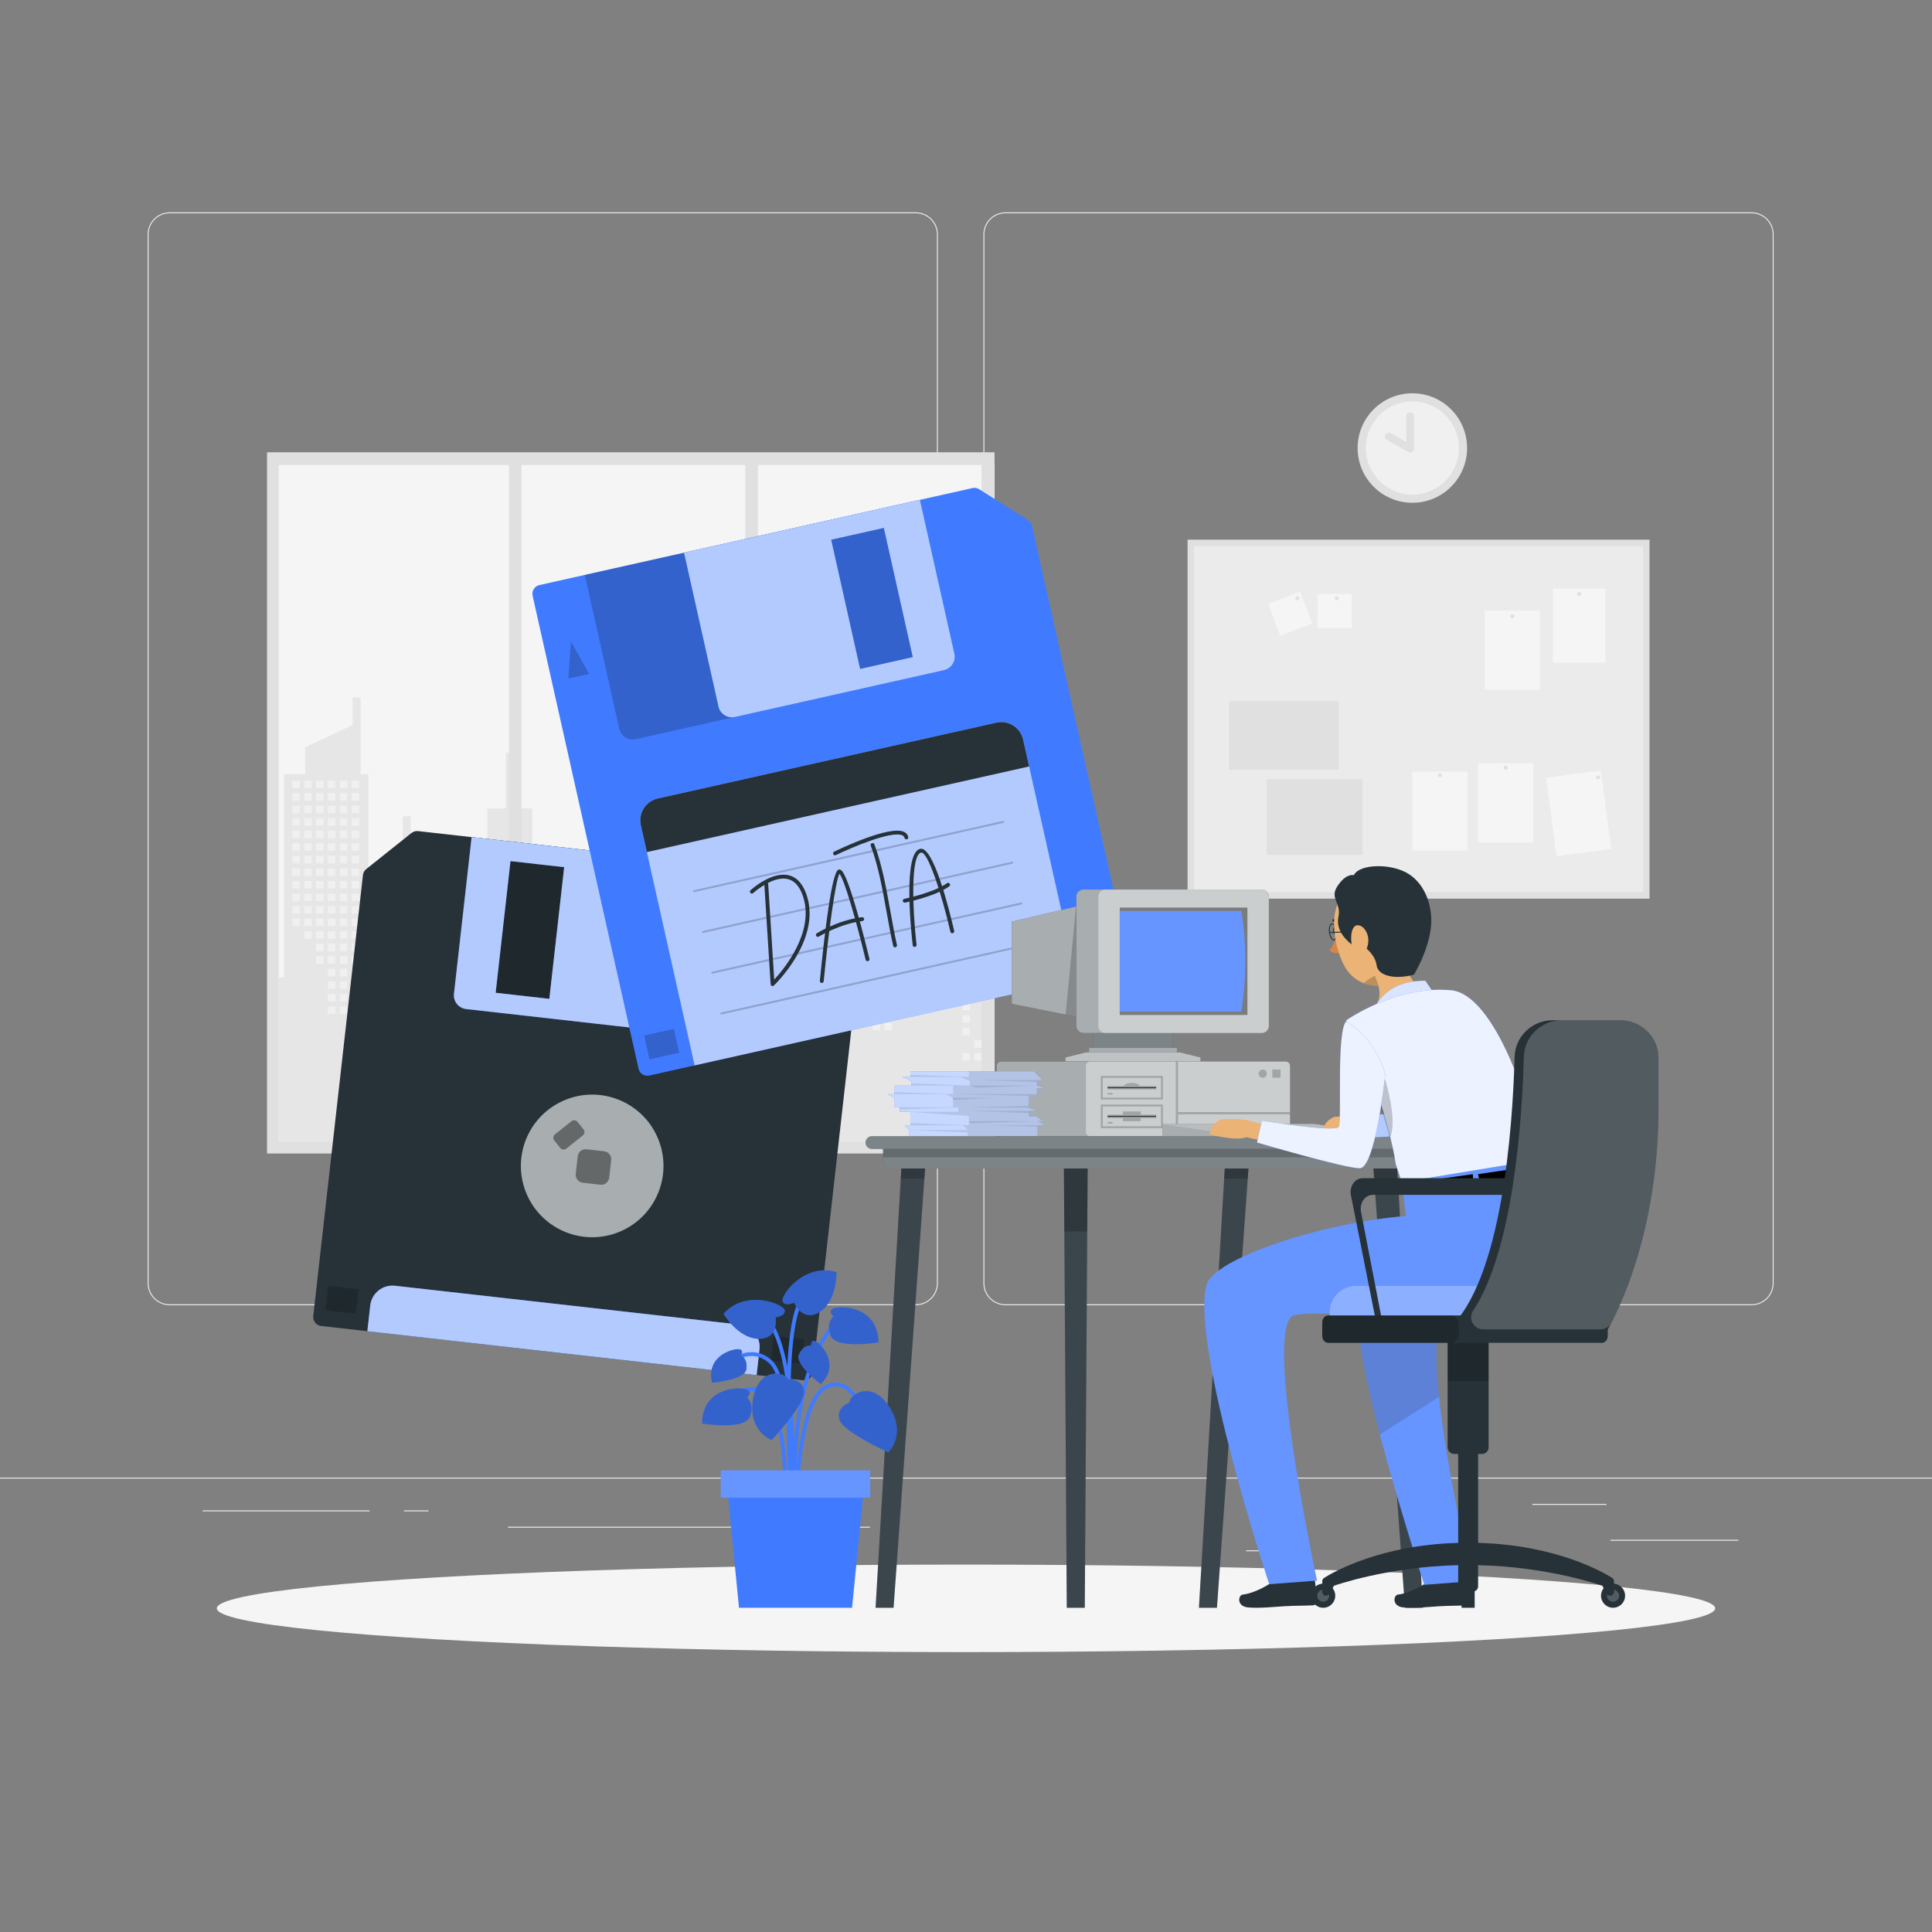 <?xml version="1.0" encoding="utf-8"?>
<!-- Generator: Adobe Illustrator 27.5.0, SVG Export Plug-In . SVG Version: 6.00 Build 0)  -->
<svg version="1.1" xmlns="http://www.w3.org/2000/svg" xmlns:xlink="http://www.w3.org/1999/xlink" x="0px" y="0px"
	 viewBox="0 0 500 500" style="enable-background:new 0 0 500 500;" xml:space="preserve">
<rect x="0" y="0" width="500" height="500" fill="#808080" stroke="none"/>
<g id="Background_Complete">
	<g>
		<rect y="382.398" style="fill:#EBEBEB;" width="500" height="0.25"/>
		<rect x="416.779" y="398.494" style="fill:#EBEBEB;" width="33.122" height="0.25"/>
		<rect x="322.527" y="401.208" style="fill:#EBEBEB;" width="8.693" height="0.25"/>
		<rect x="396.586" y="389.208" style="fill:#EBEBEB;" width="19.192" height="0.25"/>
		<rect x="52.459" y="390.888" style="fill:#EBEBEB;" width="43.193" height="0.25"/>
		<rect x="104.556" y="390.888" style="fill:#EBEBEB;" width="6.333" height="0.25"/>
		<rect x="131.471" y="395.111" style="fill:#EBEBEB;" width="93.676" height="0.25"/>
		<path style="fill:#EBEBEB;" d="M237.014,337.8H43.915c-3.147,0-5.708-2.561-5.708-5.708V60.66c0-3.147,2.561-5.708,5.708-5.708
			h193.099c3.146,0,5.707,2.561,5.707,5.708v271.432C242.721,335.239,240.16,337.8,237.014,337.8z M43.915,55.203
			c-3.01,0-5.458,2.448-5.458,5.458v271.432c0,3.01,2.448,5.458,5.458,5.458h193.099c3.009,0,5.457-2.448,5.457-5.458V60.66
			c0-3.009-2.448-5.458-5.457-5.458H43.915z"/>
		<path style="fill:#EBEBEB;" d="M453.31,337.8H260.212c-3.147,0-5.707-2.561-5.707-5.708V60.66c0-3.147,2.561-5.708,5.707-5.708
			H453.31c3.148,0,5.708,2.561,5.708,5.708v271.432C459.019,335.239,456.458,337.8,453.31,337.8z M260.212,55.203
			c-3.009,0-5.457,2.448-5.457,5.458v271.432c0,3.01,2.448,5.458,5.457,5.458H453.31c3.01,0,5.458-2.448,5.458-5.458V60.66
			c0-3.009-2.448-5.458-5.458-5.458H260.212z"/>
	</g>
	<g>
		<g>
			<rect x="69.107" y="117.051" style="fill:#E0E0E0;" width="188.267" height="181.474"/>
			<rect x="72.128" y="120.347" style="fill:#F5F5F5;" width="185.246" height="175.014"/>
			<g>
				<polygon style="fill:#E6E6E6;" points="73.495,252.974 73.495,200.333 78.965,200.333 78.965,193.381 91.27,187.624 
					91.27,180.508 93.321,180.508 93.321,200.333 95.372,200.333 95.372,252.974 98.107,252.974 98.107,225.628 104.26,225.628 
					104.26,211.272 106.311,211.272 106.311,252.974 111.096,252.974 111.096,237.25 114.514,237.25 114.514,233.148 
					122.034,233.148 122.034,218.792 126.136,218.792 126.136,209.221 130.922,209.221 130.922,194.864 132.973,194.864 
					132.973,209.221 137.758,209.221 137.758,218.792 141.86,218.792 141.86,233.148 149.38,233.148 149.38,237.25 152.798,237.25 
					152.798,252.974 156.9,252.974 156.9,233.148 164.42,233.148 164.42,189.395 166.471,189.395 166.471,184.609 182.879,184.609 
					182.879,189.395 186.297,189.395 186.297,220.843 199.97,220.843 199.97,224.261 204.756,224.261 204.756,226.312 
					199.97,226.312 199.97,238.617 214.327,238.617 214.327,197.599 217.061,197.599 217.061,189.395 223.898,189.395 
					223.898,157.947 225.949,157.947 225.949,189.395 230.734,189.395 230.734,197.599 257.374,197.599 257.374,295.36 
					72.128,295.36 72.128,252.974 				"/>
				<g>
					<rect x="241.202" y="199.742" style="fill:#F0F0F0;" width="1.937" height="1.937"/>
					<rect x="241.202" y="202.99" style="fill:#F0F0F0;" width="1.937" height="1.937"/>
					<rect x="241.202" y="215.979" style="fill:#F0F0F0;" width="1.937" height="1.937"/>
					<rect x="241.202" y="219.226" style="fill:#F0F0F0;" width="1.937" height="1.937"/>
					<rect x="241.202" y="222.473" style="fill:#F0F0F0;" width="1.937" height="1.937"/>
					<rect x="241.202" y="232.215" style="fill:#F0F0F0;" width="1.937" height="1.937"/>
					<rect x="241.202" y="235.463" style="fill:#F0F0F0;" width="1.937" height="1.937"/>
					<rect x="238.126" y="212.731" style="fill:#F0F0F0;" width="1.937" height="1.937"/>
					<rect x="238.126" y="215.979" style="fill:#F0F0F0;" width="1.937" height="1.937"/>
					<rect x="238.126" y="219.226" style="fill:#F0F0F0;" width="1.937" height="1.937"/>
					<rect x="238.126" y="222.473" style="fill:#F0F0F0;" width="1.937" height="1.937"/>
					<rect x="238.126" y="225.721" style="fill:#F0F0F0;" width="1.937" height="1.937"/>
					<rect x="238.126" y="232.215" style="fill:#F0F0F0;" width="1.937" height="1.937"/>
					<rect x="238.126" y="235.463" style="fill:#F0F0F0;" width="1.937" height="1.937"/>
					<rect x="235.049" y="199.742" style="fill:#F0F0F0;" width="1.937" height="1.937"/>
					<rect x="235.049" y="202.99" style="fill:#F0F0F0;" width="1.937" height="1.937"/>
					<rect x="235.049" y="206.237" style="fill:#F0F0F0;" width="1.937" height="1.937"/>
					<rect x="235.049" y="209.484" style="fill:#F0F0F0;" width="1.937" height="1.937"/>
					<rect x="235.049" y="212.731" style="fill:#F0F0F0;" width="1.937" height="1.937"/>
					<rect x="235.049" y="215.979" style="fill:#F0F0F0;" width="1.937" height="1.937"/>
					<rect x="235.049" y="219.226" style="fill:#F0F0F0;" width="1.937" height="1.937"/>
					<rect x="235.049" y="222.473" style="fill:#F0F0F0;" width="1.937" height="1.937"/>
					<rect x="235.049" y="225.721" style="fill:#F0F0F0;" width="1.937" height="1.937"/>
					<rect x="235.049" y="228.968" style="fill:#F0F0F0;" width="1.937" height="1.937"/>
					<rect x="235.049" y="235.463" style="fill:#F0F0F0;" width="1.937" height="1.937"/>
					<rect x="231.973" y="199.742" style="fill:#F0F0F0;" width="1.937" height="1.937"/>
					<rect x="231.973" y="202.99" style="fill:#F0F0F0;" width="1.937" height="1.937"/>
					<rect x="231.973" y="206.237" style="fill:#F0F0F0;" width="1.937" height="1.937"/>
					<rect x="231.973" y="209.484" style="fill:#F0F0F0;" width="1.937" height="1.937"/>
					<rect x="231.973" y="212.731" style="fill:#F0F0F0;" width="1.937" height="1.937"/>
					<rect x="231.973" y="215.979" style="fill:#F0F0F0;" width="1.937" height="1.937"/>
					<rect x="231.973" y="219.226" style="fill:#F0F0F0;" width="1.937" height="1.937"/>
					<rect x="231.973" y="248.452" style="fill:#F0F0F0;" width="1.937" height="1.937"/>
					<rect x="228.896" y="199.742" style="fill:#F0F0F0;" width="1.937" height="1.937"/>
					<rect x="228.896" y="202.99" style="fill:#F0F0F0;" width="1.937" height="1.937"/>
					<rect x="228.896" y="206.237" style="fill:#F0F0F0;" width="1.937" height="1.937"/>
					<rect x="228.896" y="209.484" style="fill:#F0F0F0;" width="1.937" height="1.937"/>
					<rect x="228.896" y="212.731" style="fill:#F0F0F0;" width="1.937" height="1.937"/>
					<rect x="228.896" y="215.979" style="fill:#F0F0F0;" width="1.937" height="1.937"/>
					<rect x="228.896" y="219.226" style="fill:#F0F0F0;" width="1.937" height="1.937"/>
					<rect x="228.896" y="222.473" style="fill:#F0F0F0;" width="1.937" height="1.937"/>
					<rect x="228.896" y="241.957" style="fill:#F0F0F0;" width="1.937" height="1.937"/>
					<rect x="228.896" y="245.205" style="fill:#F0F0F0;" width="1.937" height="1.937"/>
					<rect x="228.896" y="248.452" style="fill:#F0F0F0;" width="1.937" height="1.937"/>
					<rect x="228.896" y="251.699" style="fill:#F0F0F0;" width="1.937" height="1.937"/>
					<rect x="228.896" y="264.689" style="fill:#F0F0F0;" width="1.937" height="1.937"/>
					<rect x="225.82" y="199.742" style="fill:#F0F0F0;" width="1.937" height="1.937"/>
					<rect x="225.82" y="202.99" style="fill:#F0F0F0;" width="1.937" height="1.937"/>
					<rect x="225.82" y="206.237" style="fill:#F0F0F0;" width="1.937" height="1.937"/>
					<rect x="225.82" y="209.484" style="fill:#F0F0F0;" width="1.937" height="1.937"/>
					<rect x="225.82" y="212.731" style="fill:#F0F0F0;" width="1.937" height="1.937"/>
					<rect x="225.82" y="215.979" style="fill:#F0F0F0;" width="1.937" height="1.937"/>
					<rect x="225.82" y="219.226" style="fill:#F0F0F0;" width="1.937" height="1.937"/>
					<rect x="225.82" y="222.473" style="fill:#F0F0F0;" width="1.937" height="1.937"/>
					<rect x="225.82" y="225.721" style="fill:#F0F0F0;" width="1.937" height="1.937"/>
					<rect x="225.82" y="228.968" style="fill:#F0F0F0;" width="1.937" height="1.937"/>
					<rect x="225.82" y="238.71" style="fill:#F0F0F0;" width="1.937" height="1.937"/>
					<rect x="225.82" y="241.957" style="fill:#F0F0F0;" width="1.937" height="1.937"/>
					<rect x="225.82" y="245.205" style="fill:#F0F0F0;" width="1.937" height="1.937"/>
					<rect x="225.82" y="248.452" style="fill:#F0F0F0;" width="1.937" height="1.937"/>
					<rect x="225.82" y="251.699" style="fill:#F0F0F0;" width="1.937" height="1.937"/>
					<rect x="225.82" y="264.689" style="fill:#F0F0F0;" width="1.937" height="1.937"/>
					<rect x="222.743" y="199.742" style="fill:#F0F0F0;" width="1.937" height="1.937"/>
					<rect x="222.743" y="202.99" style="fill:#F0F0F0;" width="1.937" height="1.937"/>
					<rect x="222.743" y="206.237" style="fill:#F0F0F0;" width="1.937" height="1.937"/>
					<rect x="222.743" y="209.484" style="fill:#F0F0F0;" width="1.937" height="1.937"/>
					<rect x="222.743" y="212.731" style="fill:#F0F0F0;" width="1.937" height="1.937"/>
					<rect x="222.743" y="215.979" style="fill:#F0F0F0;" width="1.937" height="1.937"/>
					<rect x="222.743" y="219.226" style="fill:#F0F0F0;" width="1.937" height="1.937"/>
					<rect x="222.743" y="222.473" style="fill:#F0F0F0;" width="1.937" height="1.937"/>
					<rect x="222.743" y="225.721" style="fill:#F0F0F0;" width="1.937" height="1.937"/>
					<rect x="222.743" y="228.968" style="fill:#F0F0F0;" width="1.937" height="1.937"/>
					<rect x="222.743" y="232.215" style="fill:#F0F0F0;" width="1.937" height="1.937"/>
					<rect x="222.743" y="235.463" style="fill:#F0F0F0;" width="1.937" height="1.937"/>
					<rect x="222.743" y="238.71" style="fill:#F0F0F0;" width="1.937" height="1.937"/>
					<rect x="222.743" y="241.957" style="fill:#F0F0F0;" width="1.937" height="1.937"/>
					<rect x="222.743" y="245.205" style="fill:#F0F0F0;" width="1.937" height="1.937"/>
					<rect x="222.743" y="248.452" style="fill:#F0F0F0;" width="1.937" height="1.937"/>
					<rect x="222.743" y="251.699" style="fill:#F0F0F0;" width="1.937" height="1.937"/>
					<rect x="222.743" y="254.947" style="fill:#F0F0F0;" width="1.937" height="1.937"/>
					<rect x="219.667" y="199.742" style="fill:#F0F0F0;" width="1.937" height="1.937"/>
					<rect x="219.667" y="202.99" style="fill:#F0F0F0;" width="1.937" height="1.937"/>
					<rect x="219.667" y="206.237" style="fill:#F0F0F0;" width="1.937" height="1.937"/>
					<rect x="219.667" y="209.484" style="fill:#F0F0F0;" width="1.937" height="1.937"/>
					<rect x="219.667" y="212.731" style="fill:#F0F0F0;" width="1.937" height="1.937"/>
					<rect x="219.667" y="215.979" style="fill:#F0F0F0;" width="1.937" height="1.937"/>
					<rect x="219.667" y="219.226" style="fill:#F0F0F0;" width="1.937" height="1.937"/>
					<rect x="219.667" y="222.473" style="fill:#F0F0F0;" width="1.937" height="1.937"/>
					<rect x="219.667" y="225.721" style="fill:#F0F0F0;" width="1.937" height="1.937"/>
					<rect x="219.667" y="228.968" style="fill:#F0F0F0;" width="1.937" height="1.937"/>
					<rect x="219.667" y="238.71" style="fill:#F0F0F0;" width="1.937" height="1.937"/>
					<rect x="219.667" y="241.957" style="fill:#F0F0F0;" width="1.937" height="1.937"/>
					<rect x="219.667" y="245.205" style="fill:#F0F0F0;" width="1.937" height="1.937"/>
					<rect x="219.667" y="248.452" style="fill:#F0F0F0;" width="1.937" height="1.937"/>
					<rect x="216.591" y="199.742" style="fill:#F0F0F0;" width="1.937" height="1.937"/>
					<rect x="216.591" y="202.99" style="fill:#F0F0F0;" width="1.937" height="1.937"/>
					<rect x="216.591" y="206.237" style="fill:#F0F0F0;" width="1.937" height="1.937"/>
					<rect x="216.591" y="209.484" style="fill:#F0F0F0;" width="1.937" height="1.937"/>
					<rect x="216.591" y="212.731" style="fill:#F0F0F0;" width="1.937" height="1.937"/>
					<rect x="216.591" y="215.979" style="fill:#F0F0F0;" width="1.937" height="1.937"/>
					<rect x="216.591" y="219.226" style="fill:#F0F0F0;" width="1.937" height="1.937"/>
					<rect x="216.591" y="222.473" style="fill:#F0F0F0;" width="1.937" height="1.937"/>
					<rect x="216.591" y="225.721" style="fill:#F0F0F0;" width="1.937" height="1.937"/>
					<rect x="216.591" y="228.968" style="fill:#F0F0F0;" width="1.937" height="1.937"/>
					<rect x="216.591" y="238.71" style="fill:#F0F0F0;" width="1.937" height="1.937"/>
					<rect x="216.591" y="241.957" style="fill:#F0F0F0;" width="1.937" height="1.937"/>
					<rect x="216.591" y="245.205" style="fill:#F0F0F0;" width="1.937" height="1.937"/>
					<rect x="181.953" y="191.311" style="fill:#F0F0F0;" width="1.937" height="1.937"/>
					<rect x="181.953" y="194.558" style="fill:#F0F0F0;" width="1.937" height="1.937"/>
					<rect x="181.953" y="197.805" style="fill:#F0F0F0;" width="1.937" height="1.937"/>
					<rect x="181.953" y="201.052" style="fill:#F0F0F0;" width="1.937" height="1.937"/>
					<rect x="181.953" y="204.3" style="fill:#F0F0F0;" width="1.937" height="1.937"/>
					<rect x="181.953" y="207.547" style="fill:#F0F0F0;" width="1.937" height="1.937"/>
					<rect x="181.953" y="210.794" style="fill:#F0F0F0;" width="1.937" height="1.937"/>
					<rect x="181.953" y="214.042" style="fill:#F0F0F0;" width="1.937" height="1.937"/>
					<rect x="181.953" y="223.784" style="fill:#F0F0F0;" width="1.937" height="1.937"/>
					<rect x="181.953" y="227.031" style="fill:#F0F0F0;" width="1.937" height="1.937"/>
					<rect x="178.876" y="191.311" style="fill:#F0F0F0;" width="1.937" height="1.937"/>
					<rect x="178.876" y="194.558" style="fill:#F0F0F0;" width="1.937" height="1.937"/>
					<rect x="178.876" y="197.805" style="fill:#F0F0F0;" width="1.937" height="1.937"/>
					<rect x="178.876" y="201.052" style="fill:#F0F0F0;" width="1.937" height="1.937"/>
					<rect x="178.876" y="204.3" style="fill:#F0F0F0;" width="1.937" height="1.937"/>
					<rect x="178.876" y="207.547" style="fill:#F0F0F0;" width="1.937" height="1.937"/>
					<rect x="178.876" y="210.794" style="fill:#F0F0F0;" width="1.937" height="1.937"/>
					<rect x="178.876" y="214.042" style="fill:#F0F0F0;" width="1.937" height="1.937"/>
					<rect x="178.876" y="227.031" style="fill:#F0F0F0;" width="1.937" height="1.937"/>
					<rect x="175.8" y="191.311" style="fill:#F0F0F0;" width="1.937" height="1.937"/>
					<rect x="175.8" y="194.558" style="fill:#F0F0F0;" width="1.937" height="1.937"/>
					<rect x="175.8" y="197.805" style="fill:#F0F0F0;" width="1.937" height="1.937"/>
					<rect x="175.8" y="201.052" style="fill:#F0F0F0;" width="1.937" height="1.937"/>
					<rect x="175.8" y="204.3" style="fill:#F0F0F0;" width="1.937" height="1.937"/>
					<rect x="175.8" y="207.547" style="fill:#F0F0F0;" width="1.937" height="1.937"/>
					<rect x="175.8" y="210.794" style="fill:#F0F0F0;" width="1.937" height="1.937"/>
					<rect x="175.8" y="214.042" style="fill:#F0F0F0;" width="1.937" height="1.937"/>
					<rect x="172.723" y="191.311" style="fill:#F0F0F0;" width="1.937" height="1.937"/>
					<rect x="172.723" y="194.558" style="fill:#F0F0F0;" width="1.937" height="1.937"/>
					<rect x="172.723" y="197.805" style="fill:#F0F0F0;" width="1.937" height="1.937"/>
					<rect x="172.723" y="201.052" style="fill:#F0F0F0;" width="1.937" height="1.937"/>
					<rect x="172.723" y="204.3" style="fill:#F0F0F0;" width="1.937" height="1.937"/>
					<rect x="172.723" y="207.547" style="fill:#F0F0F0;" width="1.937" height="1.937"/>
					<rect x="172.723" y="214.042" style="fill:#F0F0F0;" width="1.937" height="1.937"/>
					<rect x="172.723" y="217.289" style="fill:#F0F0F0;" width="1.937" height="1.937"/>
					<rect x="172.723" y="227.031" style="fill:#F0F0F0;" width="1.937" height="1.937"/>
					<rect x="172.723" y="230.278" style="fill:#F0F0F0;" width="1.937" height="1.937"/>
					<rect x="172.723" y="233.526" style="fill:#F0F0F0;" width="1.937" height="1.937"/>
					<rect x="172.723" y="236.773" style="fill:#F0F0F0;" width="1.937" height="1.937"/>
					<rect x="172.723" y="240.02" style="fill:#F0F0F0;" width="1.937" height="1.937"/>
					<rect x="172.723" y="243.268" style="fill:#F0F0F0;" width="1.937" height="1.937"/>
					<rect x="172.723" y="246.515" style="fill:#F0F0F0;" width="1.937" height="1.937"/>
					<rect x="169.647" y="191.311" style="fill:#F0F0F0;" width="1.937" height="1.937"/>
					<rect x="169.647" y="194.558" style="fill:#F0F0F0;" width="1.937" height="1.937"/>
					<rect x="169.647" y="197.805" style="fill:#F0F0F0;" width="1.937" height="1.937"/>
					<rect x="169.647" y="201.052" style="fill:#F0F0F0;" width="1.937" height="1.937"/>
					<rect x="169.647" y="204.3" style="fill:#F0F0F0;" width="1.937" height="1.937"/>
					<rect x="169.647" y="207.547" style="fill:#F0F0F0;" width="1.937" height="1.937"/>
					<rect x="169.647" y="217.289" style="fill:#F0F0F0;" width="1.937" height="1.937"/>
					<rect x="169.647" y="220.536" style="fill:#F0F0F0;" width="1.937" height="1.937"/>
					<rect x="169.647" y="223.784" style="fill:#F0F0F0;" width="1.937" height="1.937"/>
					<rect x="169.647" y="227.031" style="fill:#F0F0F0;" width="1.937" height="1.937"/>
					<rect x="169.647" y="230.278" style="fill:#F0F0F0;" width="1.937" height="1.937"/>
					<rect x="169.647" y="233.526" style="fill:#F0F0F0;" width="1.937" height="1.937"/>
					<rect x="169.647" y="236.773" style="fill:#F0F0F0;" width="1.937" height="1.937"/>
					<rect x="169.647" y="240.02" style="fill:#F0F0F0;" width="1.937" height="1.937"/>
					<rect x="169.647" y="243.268" style="fill:#F0F0F0;" width="1.937" height="1.937"/>
					<rect x="169.647" y="246.515" style="fill:#F0F0F0;" width="1.937" height="1.937"/>
					<rect x="169.647" y="249.762" style="fill:#F0F0F0;" width="1.937" height="1.937"/>
					<rect x="169.647" y="256.257" style="fill:#F0F0F0;" width="1.937" height="1.937"/>
					<rect x="166.571" y="191.311" style="fill:#F0F0F0;" width="1.937" height="1.937"/>
					<rect x="166.571" y="194.558" style="fill:#F0F0F0;" width="1.937" height="1.937"/>
					<rect x="166.571" y="197.805" style="fill:#F0F0F0;" width="1.937" height="1.937"/>
					<rect x="166.571" y="201.052" style="fill:#F0F0F0;" width="1.937" height="1.937"/>
					<rect x="166.571" y="204.3" style="fill:#F0F0F0;" width="1.937" height="1.937"/>
					<rect x="166.571" y="207.547" style="fill:#F0F0F0;" width="1.937" height="1.937"/>
					<rect x="166.571" y="217.289" style="fill:#F0F0F0;" width="1.937" height="1.937"/>
					<rect x="166.571" y="220.536" style="fill:#F0F0F0;" width="1.937" height="1.937"/>
					<rect x="166.571" y="223.784" style="fill:#F0F0F0;" width="1.937" height="1.937"/>
					<rect x="166.571" y="227.031" style="fill:#F0F0F0;" width="1.937" height="1.937"/>
					<rect x="166.571" y="236.773" style="fill:#F0F0F0;" width="1.937" height="1.937"/>
					<rect x="166.571" y="240.02" style="fill:#F0F0F0;" width="1.937" height="1.937"/>
					<rect x="166.571" y="243.268" style="fill:#F0F0F0;" width="1.937" height="1.937"/>
					<rect x="166.571" y="246.515" style="fill:#F0F0F0;" width="1.937" height="1.937"/>
					<rect x="166.571" y="249.762" style="fill:#F0F0F0;" width="1.937" height="1.937"/>
					<rect x="166.571" y="256.257" style="fill:#F0F0F0;" width="1.937" height="1.937"/>
					<rect x="166.571" y="259.504" style="fill:#F0F0F0;" width="1.937" height="1.937"/>
					<rect x="138.655" y="221.505" style="fill:#F0F0F0;" width="1.937" height="1.937"/>
					<rect x="138.655" y="224.752" style="fill:#F0F0F0;" width="1.937" height="1.937"/>
					<rect x="138.655" y="227.999" style="fill:#F0F0F0;" width="1.937" height="1.937"/>
					<rect x="138.655" y="231.247" style="fill:#F0F0F0;" width="1.937" height="1.937"/>
					<rect x="138.655" y="234.494" style="fill:#F0F0F0;" width="1.937" height="1.937"/>
					<rect x="138.655" y="237.742" style="fill:#F0F0F0;" width="1.937" height="1.937"/>
					<rect x="138.655" y="240.989" style="fill:#F0F0F0;" width="1.937" height="1.937"/>
					<rect x="138.655" y="250.731" style="fill:#F0F0F0;" width="1.937" height="1.937"/>
					<rect x="138.655" y="253.978" style="fill:#F0F0F0;" width="1.937" height="1.937"/>
					<rect x="138.655" y="257.225" style="fill:#F0F0F0;" width="1.937" height="1.937"/>
					<rect x="135.579" y="221.505" style="fill:#F0F0F0;" width="1.937" height="1.937"/>
					<rect x="135.579" y="224.752" style="fill:#F0F0F0;" width="1.937" height="1.937"/>
					<rect x="135.579" y="227.999" style="fill:#F0F0F0;" width="1.937" height="1.937"/>
					<rect x="135.579" y="231.247" style="fill:#F0F0F0;" width="1.937" height="1.937"/>
					<rect x="135.579" y="234.494" style="fill:#F0F0F0;" width="1.937" height="1.937"/>
					<rect x="135.579" y="237.742" style="fill:#F0F0F0;" width="1.937" height="1.937"/>
					<rect x="135.579" y="240.989" style="fill:#F0F0F0;" width="1.937" height="1.937"/>
					<rect x="132.502" y="221.505" style="fill:#F0F0F0;" width="1.937" height="1.937"/>
					<rect x="132.502" y="224.752" style="fill:#F0F0F0;" width="1.937" height="1.937"/>
					<rect x="132.502" y="227.999" style="fill:#F0F0F0;" width="1.937" height="1.937"/>
					<rect x="132.502" y="231.247" style="fill:#F0F0F0;" width="1.937" height="1.937"/>
					<rect x="132.502" y="234.494" style="fill:#F0F0F0;" width="1.937" height="1.937"/>
					<rect x="132.502" y="237.742" style="fill:#F0F0F0;" width="1.937" height="1.937"/>
					<rect x="132.502" y="240.989" style="fill:#F0F0F0;" width="1.937" height="1.937"/>
					<rect x="129.426" y="221.505" style="fill:#F0F0F0;" width="1.937" height="1.937"/>
					<rect x="129.426" y="224.752" style="fill:#F0F0F0;" width="1.937" height="1.937"/>
					<rect x="129.426" y="227.999" style="fill:#F0F0F0;" width="1.937" height="1.937"/>
					<rect x="129.426" y="231.247" style="fill:#F0F0F0;" width="1.937" height="1.937"/>
					<rect x="129.426" y="234.494" style="fill:#F0F0F0;" width="1.937" height="1.937"/>
					<rect x="129.426" y="237.742" style="fill:#F0F0F0;" width="1.937" height="1.937"/>
					<rect x="129.426" y="240.989" style="fill:#F0F0F0;" width="1.937" height="1.937"/>
					<rect x="129.426" y="244.236" style="fill:#F0F0F0;" width="1.937" height="1.937"/>
					<rect x="129.426" y="247.484" style="fill:#F0F0F0;" width="1.937" height="1.937"/>
					<rect x="129.426" y="250.731" style="fill:#F0F0F0;" width="1.937" height="1.937"/>
					<rect x="129.426" y="253.978" style="fill:#F0F0F0;" width="1.937" height="1.937"/>
					<rect x="126.35" y="221.505" style="fill:#F0F0F0;" width="1.937" height="1.937"/>
					<rect x="126.35" y="224.752" style="fill:#F0F0F0;" width="1.937" height="1.937"/>
					<rect x="126.35" y="227.999" style="fill:#F0F0F0;" width="1.937" height="1.937"/>
					<rect x="126.35" y="231.247" style="fill:#F0F0F0;" width="1.937" height="1.937"/>
					<rect x="126.35" y="234.494" style="fill:#F0F0F0;" width="1.937" height="1.937"/>
					<rect x="126.35" y="237.742" style="fill:#F0F0F0;" width="1.937" height="1.937"/>
					<rect x="126.35" y="240.989" style="fill:#F0F0F0;" width="1.937" height="1.937"/>
					<rect x="126.35" y="244.236" style="fill:#F0F0F0;" width="1.937" height="1.937"/>
					<rect x="126.35" y="247.484" style="fill:#F0F0F0;" width="1.937" height="1.937"/>
					<rect x="126.35" y="250.731" style="fill:#F0F0F0;" width="1.937" height="1.937"/>
					<rect x="126.35" y="253.978" style="fill:#F0F0F0;" width="1.937" height="1.937"/>
					<rect x="126.35" y="257.225" style="fill:#F0F0F0;" width="1.937" height="1.937"/>
					<rect x="126.35" y="266.967" style="fill:#F0F0F0;" width="1.937" height="1.937"/>
					<rect x="126.35" y="270.215" style="fill:#F0F0F0;" width="1.937" height="1.937"/>
					<rect x="123.273" y="221.505" style="fill:#F0F0F0;" width="1.937" height="1.937"/>
					<rect x="123.273" y="224.752" style="fill:#F0F0F0;" width="1.937" height="1.937"/>
					<rect x="123.273" y="227.999" style="fill:#F0F0F0;" width="1.937" height="1.937"/>
					<rect x="123.273" y="237.742" style="fill:#F0F0F0;" width="1.937" height="1.937"/>
					<rect x="123.273" y="240.989" style="fill:#F0F0F0;" width="1.937" height="1.937"/>
					<rect x="123.273" y="244.236" style="fill:#F0F0F0;" width="1.937" height="1.937"/>
					<rect x="123.273" y="247.484" style="fill:#F0F0F0;" width="1.937" height="1.937"/>
					<rect x="123.273" y="250.731" style="fill:#F0F0F0;" width="1.937" height="1.937"/>
					<rect x="123.273" y="253.978" style="fill:#F0F0F0;" width="1.937" height="1.937"/>
					<rect x="123.273" y="257.225" style="fill:#F0F0F0;" width="1.937" height="1.937"/>
					<rect x="123.273" y="266.967" style="fill:#F0F0F0;" width="1.937" height="1.937"/>
					<rect x="123.273" y="270.215" style="fill:#F0F0F0;" width="1.937" height="1.937"/>
					<rect x="123.273" y="273.462" style="fill:#F0F0F0;" width="1.937" height="1.937"/>
					<rect x="91.028" y="202.021" style="fill:#F0F0F0;" width="1.937" height="1.937"/>
					<rect x="91.028" y="205.268" style="fill:#F0F0F0;" width="1.937" height="1.937"/>
					<rect x="91.028" y="208.516" style="fill:#F0F0F0;" width="1.937" height="1.937"/>
					<rect x="91.028" y="211.763" style="fill:#F0F0F0;" width="1.937" height="1.937"/>
					<rect x="91.028" y="215.01" style="fill:#F0F0F0;" width="1.937" height="1.937"/>
					<rect x="91.028" y="218.258" style="fill:#F0F0F0;" width="1.937" height="1.937"/>
					<rect x="91.028" y="221.505" style="fill:#F0F0F0;" width="1.937" height="1.937"/>
					<rect x="91.028" y="224.752" style="fill:#F0F0F0;" width="1.937" height="1.937"/>
					<rect x="91.028" y="227.999" style="fill:#F0F0F0;" width="1.937" height="1.937"/>
					<rect x="91.028" y="231.247" style="fill:#F0F0F0;" width="1.937" height="1.937"/>
					<rect x="91.028" y="234.494" style="fill:#F0F0F0;" width="1.937" height="1.937"/>
					<rect x="91.028" y="237.742" style="fill:#F0F0F0;" width="1.937" height="1.937"/>
					<rect x="91.028" y="240.989" style="fill:#F0F0F0;" width="1.937" height="1.937"/>
					<rect x="91.028" y="244.236" style="fill:#F0F0F0;" width="1.937" height="1.937"/>
					<rect x="91.028" y="247.484" style="fill:#F0F0F0;" width="1.937" height="1.937"/>
					<rect x="91.028" y="250.731" style="fill:#F0F0F0;" width="1.937" height="1.937"/>
					<rect x="91.028" y="253.978" style="fill:#F0F0F0;" width="1.937" height="1.937"/>
					<rect x="91.028" y="257.225" style="fill:#F0F0F0;" width="1.937" height="1.937"/>
					<rect x="91.028" y="260.473" style="fill:#F0F0F0;" width="1.937" height="1.937"/>
					<rect x="91.028" y="263.72" style="fill:#F0F0F0;" width="1.937" height="1.937"/>
					<rect x="91.028" y="266.967" style="fill:#F0F0F0;" width="1.937" height="1.937"/>
					<rect x="91.028" y="270.215" style="fill:#F0F0F0;" width="1.937" height="1.937"/>
					<rect x="91.028" y="273.462" style="fill:#F0F0F0;" width="1.937" height="1.937"/>
					<rect x="87.951" y="202.021" style="fill:#F0F0F0;" width="1.937" height="1.937"/>
					<rect x="87.951" y="205.268" style="fill:#F0F0F0;" width="1.937" height="1.937"/>
					<rect x="87.951" y="208.516" style="fill:#F0F0F0;" width="1.937" height="1.937"/>
					<rect x="87.951" y="211.763" style="fill:#F0F0F0;" width="1.937" height="1.937"/>
					<rect x="87.951" y="215.01" style="fill:#F0F0F0;" width="1.937" height="1.937"/>
					<rect x="87.951" y="218.258" style="fill:#F0F0F0;" width="1.937" height="1.937"/>
					<rect x="87.951" y="221.505" style="fill:#F0F0F0;" width="1.937" height="1.937"/>
					<rect x="87.951" y="224.752" style="fill:#F0F0F0;" width="1.937" height="1.937"/>
					<rect x="87.951" y="227.999" style="fill:#F0F0F0;" width="1.937" height="1.937"/>
					<rect x="87.951" y="231.247" style="fill:#F0F0F0;" width="1.937" height="1.937"/>
					<rect x="87.951" y="234.494" style="fill:#F0F0F0;" width="1.937" height="1.937"/>
					<rect x="87.951" y="237.742" style="fill:#F0F0F0;" width="1.937" height="1.937"/>
					<rect x="87.951" y="240.989" style="fill:#F0F0F0;" width="1.937" height="1.937"/>
					<rect x="87.951" y="244.236" style="fill:#F0F0F0;" width="1.937" height="1.937"/>
					<rect x="87.951" y="247.484" style="fill:#F0F0F0;" width="1.937" height="1.937"/>
					<rect x="87.951" y="250.731" style="fill:#F0F0F0;" width="1.937" height="1.937"/>
					<rect x="87.951" y="253.978" style="fill:#F0F0F0;" width="1.937" height="1.937"/>
					<rect x="87.951" y="257.225" style="fill:#F0F0F0;" width="1.937" height="1.937"/>
					<rect x="87.951" y="260.473" style="fill:#F0F0F0;" width="1.937" height="1.937"/>
					<rect x="84.875" y="202.021" style="fill:#F0F0F0;" width="1.937" height="1.937"/>
					<rect x="84.875" y="205.268" style="fill:#F0F0F0;" width="1.937" height="1.937"/>
					<rect x="84.875" y="208.516" style="fill:#F0F0F0;" width="1.937" height="1.937"/>
					<rect x="84.875" y="211.763" style="fill:#F0F0F0;" width="1.937" height="1.937"/>
					<rect x="84.875" y="215.01" style="fill:#F0F0F0;" width="1.937" height="1.937"/>
					<rect x="84.875" y="218.258" style="fill:#F0F0F0;" width="1.937" height="1.937"/>
					<rect x="84.875" y="221.505" style="fill:#F0F0F0;" width="1.937" height="1.937"/>
					<rect x="84.875" y="224.752" style="fill:#F0F0F0;" width="1.937" height="1.937"/>
					<rect x="84.875" y="227.999" style="fill:#F0F0F0;" width="1.937" height="1.937"/>
					<rect x="84.875" y="231.247" style="fill:#F0F0F0;" width="1.937" height="1.937"/>
					<rect x="84.875" y="234.494" style="fill:#F0F0F0;" width="1.937" height="1.937"/>
					<rect x="84.875" y="237.742" style="fill:#F0F0F0;" width="1.937" height="1.937"/>
					<rect x="84.875" y="240.989" style="fill:#F0F0F0;" width="1.937" height="1.937"/>
					<rect x="84.875" y="244.236" style="fill:#F0F0F0;" width="1.937" height="1.937"/>
					<rect x="84.875" y="247.484" style="fill:#F0F0F0;" width="1.937" height="1.937"/>
					<rect x="84.875" y="250.731" style="fill:#F0F0F0;" width="1.937" height="1.937"/>
					<rect x="84.875" y="253.978" style="fill:#F0F0F0;" width="1.937" height="1.937"/>
					<rect x="84.875" y="257.225" style="fill:#F0F0F0;" width="1.937" height="1.937"/>
					<rect x="84.875" y="260.473" style="fill:#F0F0F0;" width="1.937" height="1.937"/>
					<rect x="81.798" y="202.021" style="fill:#F0F0F0;" width="1.937" height="1.937"/>
					<rect x="81.798" y="205.268" style="fill:#F0F0F0;" width="1.937" height="1.937"/>
					<rect x="81.798" y="208.516" style="fill:#F0F0F0;" width="1.937" height="1.937"/>
					<rect x="81.798" y="211.763" style="fill:#F0F0F0;" width="1.937" height="1.937"/>
					<rect x="81.798" y="215.01" style="fill:#F0F0F0;" width="1.937" height="1.937"/>
					<rect x="81.798" y="218.258" style="fill:#F0F0F0;" width="1.937" height="1.937"/>
					<rect x="81.798" y="221.505" style="fill:#F0F0F0;" width="1.937" height="1.937"/>
					<rect x="81.798" y="224.752" style="fill:#F0F0F0;" width="1.937" height="1.937"/>
					<rect x="81.798" y="227.999" style="fill:#F0F0F0;" width="1.937" height="1.937"/>
					<rect x="81.798" y="231.247" style="fill:#F0F0F0;" width="1.937" height="1.937"/>
					<rect x="81.798" y="234.494" style="fill:#F0F0F0;" width="1.937" height="1.937"/>
					<rect x="81.798" y="237.742" style="fill:#F0F0F0;" width="1.937" height="1.937"/>
					<rect x="81.798" y="240.989" style="fill:#F0F0F0;" width="1.937" height="1.937"/>
					<rect x="81.798" y="244.236" style="fill:#F0F0F0;" width="1.937" height="1.937"/>
					<rect x="81.798" y="247.484" style="fill:#F0F0F0;" width="1.937" height="1.937"/>
					<rect x="78.722" y="202.021" style="fill:#F0F0F0;" width="1.937" height="1.937"/>
					<rect x="78.722" y="205.268" style="fill:#F0F0F0;" width="1.937" height="1.937"/>
					<rect x="78.722" y="208.516" style="fill:#F0F0F0;" width="1.937" height="1.937"/>
					<rect x="78.722" y="211.763" style="fill:#F0F0F0;" width="1.937" height="1.937"/>
					<rect x="78.722" y="215.01" style="fill:#F0F0F0;" width="1.937" height="1.937"/>
					<rect x="78.722" y="218.258" style="fill:#F0F0F0;" width="1.937" height="1.937"/>
					<rect x="78.722" y="221.505" style="fill:#F0F0F0;" width="1.937" height="1.937"/>
					<rect x="78.722" y="224.752" style="fill:#F0F0F0;" width="1.937" height="1.937"/>
					<rect x="78.722" y="227.999" style="fill:#F0F0F0;" width="1.937" height="1.937"/>
					<rect x="78.722" y="231.247" style="fill:#F0F0F0;" width="1.937" height="1.937"/>
					<rect x="78.722" y="234.494" style="fill:#F0F0F0;" width="1.937" height="1.937"/>
					<rect x="78.722" y="237.742" style="fill:#F0F0F0;" width="1.937" height="1.937"/>
					<rect x="78.722" y="240.989" style="fill:#F0F0F0;" width="1.937" height="1.937"/>
					<rect x="75.646" y="202.021" style="fill:#F0F0F0;" width="1.937" height="1.937"/>
					<rect x="75.646" y="205.268" style="fill:#F0F0F0;" width="1.937" height="1.937"/>
					<rect x="75.646" y="208.516" style="fill:#F0F0F0;" width="1.937" height="1.937"/>
					<rect x="75.646" y="211.763" style="fill:#F0F0F0;" width="1.937" height="1.937"/>
					<rect x="75.646" y="215.01" style="fill:#F0F0F0;" width="1.937" height="1.937"/>
					<rect x="75.646" y="218.258" style="fill:#F0F0F0;" width="1.937" height="1.937"/>
					<rect x="75.646" y="221.505" style="fill:#F0F0F0;" width="1.937" height="1.937"/>
					<rect x="75.646" y="224.752" style="fill:#F0F0F0;" width="1.937" height="1.937"/>
					<rect x="75.646" y="227.999" style="fill:#F0F0F0;" width="1.937" height="1.937"/>
					<rect x="75.646" y="231.247" style="fill:#F0F0F0;" width="1.937" height="1.937"/>
					<rect x="75.646" y="234.494" style="fill:#F0F0F0;" width="1.937" height="1.937"/>
					<rect x="75.646" y="237.742" style="fill:#F0F0F0;" width="1.937" height="1.937"/>
					<rect x="255.217" y="201.052" style="fill:#F0F0F0;" width="1.937" height="1.937"/>
					<rect x="255.217" y="204.3" style="fill:#F0F0F0;" width="1.937" height="1.937"/>
					<rect x="255.217" y="207.547" style="fill:#F0F0F0;" width="1.937" height="1.937"/>
					<rect x="255.217" y="210.794" style="fill:#F0F0F0;" width="1.937" height="1.937"/>
					<rect x="255.217" y="214.042" style="fill:#F0F0F0;" width="1.937" height="1.937"/>
					<rect x="255.217" y="217.289" style="fill:#F0F0F0;" width="1.937" height="1.937"/>
					<rect x="255.217" y="220.536" style="fill:#F0F0F0;" width="1.937" height="1.937"/>
					<rect x="255.217" y="223.784" style="fill:#F0F0F0;" width="1.937" height="1.937"/>
					<rect x="255.217" y="227.031" style="fill:#F0F0F0;" width="1.937" height="1.937"/>
					<rect x="255.217" y="230.278" style="fill:#F0F0F0;" width="1.937" height="1.937"/>
					<rect x="255.217" y="233.526" style="fill:#F0F0F0;" width="1.937" height="1.937"/>
					<rect x="255.217" y="236.773" style="fill:#F0F0F0;" width="1.937" height="1.937"/>
					<rect x="255.217" y="240.02" style="fill:#F0F0F0;" width="1.937" height="1.937"/>
					<rect x="255.217" y="243.268" style="fill:#F0F0F0;" width="1.937" height="1.937"/>
					<rect x="255.217" y="246.515" style="fill:#F0F0F0;" width="1.937" height="1.937"/>
					<rect x="255.217" y="249.762" style="fill:#F0F0F0;" width="1.937" height="1.937"/>
					<rect x="255.217" y="253.01" style="fill:#F0F0F0;" width="1.937" height="1.937"/>
					<rect x="255.217" y="259.504" style="fill:#F0F0F0;" width="1.937" height="1.937"/>
					<rect x="255.217" y="262.751" style="fill:#F0F0F0;" width="1.937" height="1.937"/>
					<rect x="255.217" y="265.999" style="fill:#F0F0F0;" width="1.937" height="1.937"/>
					<rect x="255.217" y="269.246" style="fill:#F0F0F0;" width="1.937" height="1.937"/>
					<rect x="255.217" y="272.493" style="fill:#F0F0F0;" width="1.937" height="1.937"/>
					<rect x="252.14" y="201.052" style="fill:#F0F0F0;" width="1.937" height="1.937"/>
					<rect x="252.14" y="204.3" style="fill:#F0F0F0;" width="1.937" height="1.937"/>
					<rect x="252.14" y="207.547" style="fill:#F0F0F0;" width="1.937" height="1.937"/>
					<rect x="252.14" y="210.794" style="fill:#F0F0F0;" width="1.937" height="1.937"/>
					<rect x="252.14" y="214.042" style="fill:#F0F0F0;" width="1.937" height="1.937"/>
					<rect x="252.14" y="217.289" style="fill:#F0F0F0;" width="1.937" height="1.937"/>
					<rect x="252.14" y="220.536" style="fill:#F0F0F0;" width="1.937" height="1.937"/>
					<rect x="252.14" y="223.784" style="fill:#F0F0F0;" width="1.937" height="1.937"/>
					<rect x="252.14" y="227.031" style="fill:#F0F0F0;" width="1.937" height="1.937"/>
					<rect x="252.14" y="230.278" style="fill:#F0F0F0;" width="1.937" height="1.937"/>
					<rect x="252.14" y="233.526" style="fill:#F0F0F0;" width="1.937" height="1.937"/>
					<rect x="252.14" y="236.773" style="fill:#F0F0F0;" width="1.937" height="1.937"/>
					<rect x="252.14" y="240.02" style="fill:#F0F0F0;" width="1.937" height="1.937"/>
					<rect x="252.14" y="243.268" style="fill:#F0F0F0;" width="1.937" height="1.937"/>
					<rect x="252.14" y="246.515" style="fill:#F0F0F0;" width="1.937" height="1.937"/>
					<rect x="252.14" y="249.762" style="fill:#F0F0F0;" width="1.937" height="1.937"/>
					<rect x="252.14" y="269.246" style="fill:#F0F0F0;" width="1.937" height="1.937"/>
					<rect x="252.14" y="272.493" style="fill:#F0F0F0;" width="1.937" height="1.937"/>
					<rect x="249.064" y="201.052" style="fill:#F0F0F0;" width="1.937" height="1.937"/>
					<rect x="249.064" y="204.3" style="fill:#F0F0F0;" width="1.937" height="1.937"/>
					<rect x="249.064" y="207.547" style="fill:#F0F0F0;" width="1.937" height="1.937"/>
					<rect x="249.064" y="210.794" style="fill:#F0F0F0;" width="1.937" height="1.937"/>
					<rect x="249.064" y="214.042" style="fill:#F0F0F0;" width="1.937" height="1.937"/>
					<rect x="249.064" y="217.289" style="fill:#F0F0F0;" width="1.937" height="1.937"/>
					<rect x="249.064" y="220.536" style="fill:#F0F0F0;" width="1.937" height="1.937"/>
					<rect x="249.064" y="223.784" style="fill:#F0F0F0;" width="1.937" height="1.937"/>
					<rect x="249.064" y="227.031" style="fill:#F0F0F0;" width="1.937" height="1.937"/>
					<rect x="249.064" y="230.278" style="fill:#F0F0F0;" width="1.937" height="1.937"/>
					<rect x="249.064" y="233.526" style="fill:#F0F0F0;" width="1.937" height="1.937"/>
					<rect x="249.064" y="236.773" style="fill:#F0F0F0;" width="1.937" height="1.937"/>
					<rect x="249.064" y="240.02" style="fill:#F0F0F0;" width="1.937" height="1.937"/>
					<rect x="249.064" y="243.268" style="fill:#F0F0F0;" width="1.937" height="1.937"/>
					<rect x="249.064" y="246.515" style="fill:#F0F0F0;" width="1.937" height="1.937"/>
					<rect x="249.064" y="249.762" style="fill:#F0F0F0;" width="1.937" height="1.937"/>
					<rect x="249.064" y="256.257" style="fill:#F0F0F0;" width="1.937" height="1.937"/>
					<rect x="249.064" y="259.504" style="fill:#F0F0F0;" width="1.937" height="1.937"/>
					<rect x="249.064" y="262.751" style="fill:#F0F0F0;" width="1.937" height="1.937"/>
					<rect x="249.064" y="265.999" style="fill:#F0F0F0;" width="1.937" height="1.937"/>
					<rect x="249.064" y="272.493" style="fill:#F0F0F0;" width="1.937" height="1.937"/>
					<rect x="195.398" y="223.784" style="fill:#F0F0F0;" width="1.937" height="1.937"/>
					<rect x="195.398" y="227.031" style="fill:#F0F0F0;" width="1.937" height="1.937"/>
					<rect x="195.398" y="230.278" style="fill:#F0F0F0;" width="1.937" height="1.937"/>
					<rect x="195.398" y="233.526" style="fill:#F0F0F0;" width="1.937" height="1.937"/>
					<rect x="195.398" y="236.773" style="fill:#F0F0F0;" width="1.937" height="1.937"/>
					<rect x="195.398" y="240.02" style="fill:#F0F0F0;" width="1.937" height="1.937"/>
					<rect x="195.398" y="243.268" style="fill:#F0F0F0;" width="1.937" height="1.937"/>
					<rect x="195.398" y="246.515" style="fill:#F0F0F0;" width="1.937" height="1.937"/>
					<rect x="195.398" y="249.762" style="fill:#F0F0F0;" width="1.937" height="1.937"/>
					<rect x="195.398" y="253.01" style="fill:#F0F0F0;" width="1.937" height="1.937"/>
					<rect x="195.398" y="256.257" style="fill:#F0F0F0;" width="1.937" height="1.937"/>
					<rect x="195.398" y="259.504" style="fill:#F0F0F0;" width="1.937" height="1.937"/>
					<rect x="195.398" y="262.751" style="fill:#F0F0F0;" width="1.937" height="1.937"/>
					<rect x="195.398" y="269.246" style="fill:#F0F0F0;" width="1.937" height="1.937"/>
					<rect x="195.398" y="272.493" style="fill:#F0F0F0;" width="1.937" height="1.937"/>
					<rect x="195.398" y="275.741" style="fill:#F0F0F0;" width="1.937" height="1.937"/>
					<rect x="195.398" y="278.988" style="fill:#F0F0F0;" width="1.937" height="1.937"/>
					<rect x="195.398" y="285.483" style="fill:#F0F0F0;" width="1.937" height="1.937"/>
					<rect x="195.398" y="288.73" style="fill:#F0F0F0;" width="1.937" height="1.937"/>
					<rect x="195.398" y="291.977" style="fill:#F0F0F0;" width="1.937" height="1.937"/>
					<rect x="192.321" y="223.784" style="fill:#F0F0F0;" width="1.937" height="1.937"/>
					<rect x="192.321" y="227.031" style="fill:#F0F0F0;" width="1.937" height="1.937"/>
					<rect x="192.321" y="230.278" style="fill:#F0F0F0;" width="1.937" height="1.937"/>
					<rect x="192.321" y="233.526" style="fill:#F0F0F0;" width="1.937" height="1.937"/>
					<rect x="192.321" y="236.773" style="fill:#F0F0F0;" width="1.937" height="1.937"/>
					<rect x="192.321" y="240.02" style="fill:#F0F0F0;" width="1.937" height="1.937"/>
					<rect x="192.321" y="243.268" style="fill:#F0F0F0;" width="1.937" height="1.937"/>
					<rect x="192.321" y="246.515" style="fill:#F0F0F0;" width="1.937" height="1.937"/>
					<rect x="192.321" y="249.762" style="fill:#F0F0F0;" width="1.937" height="1.937"/>
					<rect x="192.321" y="253.01" style="fill:#F0F0F0;" width="1.937" height="1.937"/>
					<rect x="192.321" y="256.257" style="fill:#F0F0F0;" width="1.937" height="1.937"/>
					<rect x="192.321" y="259.504" style="fill:#F0F0F0;" width="1.937" height="1.937"/>
					<rect x="192.321" y="262.751" style="fill:#F0F0F0;" width="1.937" height="1.937"/>
					<rect x="192.321" y="272.493" style="fill:#F0F0F0;" width="1.937" height="1.937"/>
					<rect x="192.321" y="275.741" style="fill:#F0F0F0;" width="1.937" height="1.937"/>
					<rect x="192.321" y="282.235" style="fill:#F0F0F0;" width="1.937" height="1.937"/>
					<rect x="192.321" y="285.483" style="fill:#F0F0F0;" width="1.937" height="1.937"/>
					<rect x="192.321" y="288.73" style="fill:#F0F0F0;" width="1.937" height="1.937"/>
					<rect x="192.321" y="291.977" style="fill:#F0F0F0;" width="1.937" height="1.937"/>
					<rect x="189.245" y="223.784" style="fill:#F0F0F0;" width="1.937" height="1.937"/>
					<rect x="189.245" y="227.031" style="fill:#F0F0F0;" width="1.937" height="1.937"/>
					<rect x="189.245" y="230.278" style="fill:#F0F0F0;" width="1.937" height="1.937"/>
					<rect x="189.245" y="233.526" style="fill:#F0F0F0;" width="1.937" height="1.937"/>
					<rect x="189.245" y="236.773" style="fill:#F0F0F0;" width="1.937" height="1.937"/>
					<rect x="189.245" y="240.02" style="fill:#F0F0F0;" width="1.937" height="1.937"/>
					<rect x="189.245" y="243.268" style="fill:#F0F0F0;" width="1.937" height="1.937"/>
					<rect x="189.245" y="246.515" style="fill:#F0F0F0;" width="1.937" height="1.937"/>
					<rect x="189.245" y="249.762" style="fill:#F0F0F0;" width="1.937" height="1.937"/>
					<rect x="189.245" y="253.01" style="fill:#F0F0F0;" width="1.937" height="1.937"/>
					<rect x="189.245" y="256.257" style="fill:#F0F0F0;" width="1.937" height="1.937"/>
					<rect x="189.245" y="259.504" style="fill:#F0F0F0;" width="1.937" height="1.937"/>
					<rect x="189.245" y="262.751" style="fill:#F0F0F0;" width="1.937" height="1.937"/>
					<rect x="189.245" y="265.999" style="fill:#F0F0F0;" width="1.937" height="1.937"/>
					<rect x="189.245" y="272.493" style="fill:#F0F0F0;" width="1.937" height="1.937"/>
					<rect x="189.245" y="278.988" style="fill:#F0F0F0;" width="1.937" height="1.937"/>
					<rect x="189.245" y="282.235" style="fill:#F0F0F0;" width="1.937" height="1.937"/>
					<rect x="189.245" y="285.483" style="fill:#F0F0F0;" width="1.937" height="1.937"/>
					<rect x="189.245" y="288.73" style="fill:#F0F0F0;" width="1.937" height="1.937"/>
					<rect x="189.245" y="291.977" style="fill:#F0F0F0;" width="1.937" height="1.937"/>
					<rect x="207.931" y="242.299" style="fill:#F0F0F0;" width="1.937" height="1.937"/>
					<rect x="207.931" y="245.546" style="fill:#F0F0F0;" width="1.937" height="1.937"/>
					<rect x="207.931" y="248.794" style="fill:#F0F0F0;" width="1.937" height="1.937"/>
					<rect x="207.931" y="252.041" style="fill:#F0F0F0;" width="1.937" height="1.937"/>
					<rect x="207.931" y="255.288" style="fill:#F0F0F0;" width="1.937" height="1.937"/>
					<rect x="207.931" y="258.536" style="fill:#F0F0F0;" width="1.937" height="1.937"/>
					<rect x="207.931" y="268.278" style="fill:#F0F0F0;" width="1.937" height="1.937"/>
					<rect x="207.931" y="271.525" style="fill:#F0F0F0;" width="1.937" height="1.937"/>
					<rect x="207.931" y="274.772" style="fill:#F0F0F0;" width="1.937" height="1.937"/>
					<rect x="207.931" y="278.02" style="fill:#F0F0F0;" width="1.937" height="1.937"/>
					<rect x="207.931" y="281.267" style="fill:#F0F0F0;" width="1.937" height="1.937"/>
					<rect x="207.931" y="284.514" style="fill:#F0F0F0;" width="1.937" height="1.937"/>
					<rect x="207.931" y="287.762" style="fill:#F0F0F0;" width="1.937" height="1.937"/>
					<rect x="204.855" y="242.299" style="fill:#F0F0F0;" width="1.937" height="1.937"/>
					<rect x="204.855" y="245.546" style="fill:#F0F0F0;" width="1.937" height="1.937"/>
					<rect x="204.855" y="248.794" style="fill:#F0F0F0;" width="1.937" height="1.937"/>
					<rect x="204.855" y="252.041" style="fill:#F0F0F0;" width="1.937" height="1.937"/>
					<rect x="204.855" y="255.288" style="fill:#F0F0F0;" width="1.937" height="1.937"/>
					<rect x="204.855" y="258.536" style="fill:#F0F0F0;" width="1.937" height="1.937"/>
					<rect x="204.855" y="268.278" style="fill:#F0F0F0;" width="1.937" height="1.937"/>
					<rect x="204.855" y="271.525" style="fill:#F0F0F0;" width="1.937" height="1.937"/>
					<rect x="204.855" y="274.772" style="fill:#F0F0F0;" width="1.937" height="1.937"/>
					<rect x="204.855" y="278.02" style="fill:#F0F0F0;" width="1.937" height="1.937"/>
					<rect x="204.855" y="281.267" style="fill:#F0F0F0;" width="1.937" height="1.937"/>
					<rect x="204.855" y="284.514" style="fill:#F0F0F0;" width="1.937" height="1.937"/>
					<rect x="204.855" y="291.009" style="fill:#F0F0F0;" width="1.937" height="1.937"/>
					<rect x="102.65" y="227.999" style="fill:#F0F0F0;" width="1.937" height="1.937"/>
					<rect x="102.65" y="231.247" style="fill:#F0F0F0;" width="1.937" height="1.937"/>
					<rect x="102.65" y="234.494" style="fill:#F0F0F0;" width="1.937" height="1.937"/>
					<rect x="102.65" y="237.742" style="fill:#F0F0F0;" width="1.937" height="1.937"/>
					<rect x="102.65" y="240.989" style="fill:#F0F0F0;" width="1.937" height="1.937"/>
					<rect x="102.65" y="244.236" style="fill:#F0F0F0;" width="1.937" height="1.937"/>
					<rect x="102.65" y="247.484" style="fill:#F0F0F0;" width="1.937" height="1.937"/>
					<rect x="102.65" y="250.731" style="fill:#F0F0F0;" width="1.937" height="1.937"/>
					<rect x="102.65" y="253.978" style="fill:#F0F0F0;" width="1.937" height="1.937"/>
					<rect x="102.65" y="257.225" style="fill:#F0F0F0;" width="1.937" height="1.937"/>
					<rect x="102.65" y="260.473" style="fill:#F0F0F0;" width="1.937" height="1.937"/>
					<rect x="102.65" y="266.967" style="fill:#F0F0F0;" width="1.937" height="1.937"/>
					<rect x="102.65" y="270.215" style="fill:#F0F0F0;" width="1.937" height="1.937"/>
					<rect x="102.65" y="273.462" style="fill:#F0F0F0;" width="1.937" height="1.937"/>
					<rect x="102.65" y="276.709" style="fill:#F0F0F0;" width="1.937" height="1.937"/>
					<rect x="102.65" y="279.957" style="fill:#F0F0F0;" width="1.937" height="1.937"/>
					<rect x="102.65" y="283.204" style="fill:#F0F0F0;" width="1.937" height="1.937"/>
					<rect x="102.65" y="286.451" style="fill:#F0F0F0;" width="1.937" height="1.937"/>
					<rect x="102.65" y="289.699" style="fill:#F0F0F0;" width="1.937" height="1.937"/>
					<rect x="99.573" y="227.999" style="fill:#F0F0F0;" width="1.937" height="1.937"/>
					<rect x="99.573" y="231.247" style="fill:#F0F0F0;" width="1.937" height="1.937"/>
					<rect x="99.573" y="234.494" style="fill:#F0F0F0;" width="1.937" height="1.937"/>
					<rect x="99.573" y="237.742" style="fill:#F0F0F0;" width="1.937" height="1.937"/>
					<rect x="99.573" y="240.989" style="fill:#F0F0F0;" width="1.937" height="1.937"/>
					<rect x="99.573" y="244.236" style="fill:#F0F0F0;" width="1.937" height="1.937"/>
					<rect x="99.573" y="247.484" style="fill:#F0F0F0;" width="1.937" height="1.937"/>
					<rect x="99.573" y="250.731" style="fill:#F0F0F0;" width="1.937" height="1.937"/>
					<rect x="99.573" y="253.978" style="fill:#F0F0F0;" width="1.937" height="1.937"/>
					<rect x="99.573" y="257.225" style="fill:#F0F0F0;" width="1.937" height="1.937"/>
					<rect x="99.573" y="260.473" style="fill:#F0F0F0;" width="1.937" height="1.937"/>
					<rect x="99.573" y="263.72" style="fill:#F0F0F0;" width="1.937" height="1.937"/>
					<rect x="99.573" y="266.967" style="fill:#F0F0F0;" width="1.937" height="1.937"/>
					<rect x="99.573" y="270.215" style="fill:#F0F0F0;" width="1.937" height="1.937"/>
					<rect x="99.573" y="273.462" style="fill:#F0F0F0;" width="1.937" height="1.937"/>
					<rect x="99.573" y="276.709" style="fill:#F0F0F0;" width="1.937" height="1.937"/>
					<rect x="99.573" y="279.957" style="fill:#F0F0F0;" width="1.937" height="1.937"/>
					<rect x="99.573" y="283.204" style="fill:#F0F0F0;" width="1.937" height="1.937"/>
					<rect x="99.573" y="286.451" style="fill:#F0F0F0;" width="1.937" height="1.937"/>
					<rect x="99.573" y="289.699" style="fill:#F0F0F0;" width="1.937" height="1.937"/>
					<rect x="117.804" y="240.647" style="fill:#F0F0F0;" width="1.937" height="1.937"/>
					<rect x="117.804" y="243.894" style="fill:#F0F0F0;" width="1.937" height="1.937"/>
					<rect x="117.804" y="247.142" style="fill:#F0F0F0;" width="1.937" height="1.937"/>
					<rect x="117.804" y="250.389" style="fill:#F0F0F0;" width="1.937" height="1.937"/>
					<rect x="117.804" y="253.636" style="fill:#F0F0F0;" width="1.937" height="1.937"/>
					<rect x="117.804" y="256.884" style="fill:#F0F0F0;" width="1.937" height="1.937"/>
					<rect x="117.804" y="260.131" style="fill:#F0F0F0;" width="1.937" height="1.937"/>
					<rect x="117.804" y="263.378" style="fill:#F0F0F0;" width="1.937" height="1.937"/>
					<rect x="117.804" y="266.625" style="fill:#F0F0F0;" width="1.937" height="1.937"/>
					<rect x="117.804" y="269.873" style="fill:#F0F0F0;" width="1.937" height="1.937"/>
					<rect x="114.727" y="240.647" style="fill:#F0F0F0;" width="1.937" height="1.937"/>
					<rect x="114.727" y="243.894" style="fill:#F0F0F0;" width="1.937" height="1.937"/>
					<rect x="114.727" y="247.142" style="fill:#F0F0F0;" width="1.937" height="1.937"/>
					<rect x="114.727" y="250.389" style="fill:#F0F0F0;" width="1.937" height="1.937"/>
					<rect x="114.727" y="253.636" style="fill:#F0F0F0;" width="1.937" height="1.937"/>
					<rect x="114.727" y="256.884" style="fill:#F0F0F0;" width="1.937" height="1.937"/>
					<rect x="114.727" y="260.131" style="fill:#F0F0F0;" width="1.937" height="1.937"/>
					<rect x="114.727" y="263.378" style="fill:#F0F0F0;" width="1.937" height="1.937"/>
					<rect x="114.727" y="266.625" style="fill:#F0F0F0;" width="1.937" height="1.937"/>
				</g>
			</g>
			<g>
				<rect x="131.718" y="117.411" style="fill:#E0E0E0;" width="3.252" height="181.114"/>
				<rect x="192.875" y="117.411" style="fill:#E0E0E0;" width="3.251" height="181.114"/>
				<rect x="254.032" y="117.411" style="fill:#E0E0E0;" width="3.251" height="181.114"/>
			</g>
		</g>
		<g>
			<circle style="fill:#E0E0E0;" cx="365.519" cy="115.95" r="14.168"/>
			<circle style="fill:#F0F0F0;" cx="365.519" cy="115.95" r="12.046"/>
			
				<polyline style="fill:#F0F0F0;stroke:#E0E0E0;stroke-width:2;stroke-linecap:round;stroke-linejoin:round;stroke-miterlimit:10;" points="
				364.951,107.686 364.951,116.107 359.37,112.949 			"/>
		</g>
		<g>
			
				<rect x="320.669" y="126.341" transform="matrix(-1.836970e-16 1 -1 -1.836970e-16 553.237 -181.002)" style="fill:#E0E0E0;" width="92.901" height="119.553"/>
			
				<rect x="309" y="141.324" transform="matrix(-1 -1.224647e-16 1.224647e-16 -1 734.239 372.235)" style="fill:#EBEBEB;" width="116.239" height="89.587"/>
			
				<rect x="401.913" y="152.331" transform="matrix(-1 -1.224647e-16 1.224647e-16 -1 817.374 323.812)" style="fill:#F5F5F5;" width="13.548" height="19.15"/>
			
				<rect x="384.269" y="157.985" transform="matrix(-1 -1.224647e-16 1.224647e-16 -1 782.795 336.467)" style="fill:#F5F5F5;" width="14.257" height="20.497"/>
			
				<rect x="401.558" y="200.539" transform="matrix(-0.992 0.13 -0.13 -0.992 841.376 366.47)" style="fill:#F5F5F5;" width="14.257" height="20.497"/>
			
				<rect x="365.519" y="199.697" transform="matrix(-1 -1.224647e-16 1.224647e-16 -1 745.295 419.891)" style="fill:#F5F5F5;" width="14.257" height="20.497"/>
			
				<rect x="382.557" y="197.54" transform="matrix(-1 -1.224647e-16 1.224647e-16 -1 779.372 415.576)" style="fill:#F5F5F5;" width="14.257" height="20.497"/>
			
				<rect x="341.005" y="153.724" transform="matrix(-1 -1.224647e-16 1.224647e-16 -1 690.859 316.297)" style="fill:#F5F5F5;" width="8.849" height="8.849"/>
			
				<rect x="329.439" y="154.543" transform="matrix(-0.934 0.357 -0.357 -0.934 702.492 188.105)" style="fill:#F5F5F5;" width="8.849" height="8.849"/>
			<path style="fill:#E0E0E0;" d="M345.43,154.844c0,0.287,0.232,0.519,0.519,0.519c0.287,0,0.519-0.232,0.519-0.519
				c0-0.287-0.232-0.519-0.519-0.519C345.662,154.325,345.43,154.557,345.43,154.844z"/>
			<path style="fill:#E0E0E0;" d="M335.242,154.844c0,0.287,0.232,0.519,0.519,0.519s0.519-0.232,0.519-0.519
				c0-0.287-0.232-0.519-0.519-0.519S335.242,154.557,335.242,154.844z"/>
			<path style="fill:#E0E0E0;" d="M390.879,159.487c0,0.287,0.232,0.519,0.519,0.519c0.286,0,0.519-0.232,0.519-0.519
				c0-0.287-0.232-0.519-0.519-0.519C391.111,158.968,390.879,159.201,390.879,159.487z"/>
			<circle style="fill:#E0E0E0;" cx="408.687" cy="153.724" r="0.519"/>
			<path style="fill:#E0E0E0;" d="M413.03,201.167c0,0.287,0.232,0.519,0.519,0.519c0.287,0,0.519-0.232,0.519-0.519
				s-0.232-0.519-0.519-0.519C413.262,200.648,413.03,200.88,413.03,201.167z"/>
			<circle style="fill:#E0E0E0;" cx="389.686" cy="198.709" r="0.519"/>
			<path style="fill:#E0E0E0;" d="M372.129,200.648c0,0.287,0.232,0.519,0.519,0.519c0.287,0,0.519-0.232,0.519-0.519
				c0-0.287-0.232-0.519-0.519-0.519C372.361,200.129,372.129,200.361,372.129,200.648z"/>
			
				<rect x="318.062" y="181.419" transform="matrix(-1 -1.224647e-16 1.224647e-16 -1 664.529 380.647)" style="fill:#E0E0E0;" width="28.406" height="17.808"/>
			
				<rect x="327.785" y="201.686" transform="matrix(-1 -1.224647e-16 1.224647e-16 -1 680.371 422.947)" style="fill:#E0E0E0;" width="24.8" height="19.576"/>
		</g>
	</g>
</g>
<g id="Background_Simple" style="display:none;">
	<g style="display:inline;">
		<path style="fill:#407BFF;" d="M166.266,193.199c27.898-2.298,53.297-18.793,73.786-40.686
			c90.019-113.44,256.095-16.106,150.204,124.514C338.675,349.94,274.302,359.589,208.6,359.43
			C76.435,366.155,68.189,249.806,82.914,217.084C98.05,185.042,139.476,196.23,166.266,193.199z"/>
		<path style="opacity:0.9;fill:#FFFFFF;" d="M166.266,193.199c27.898-2.298,53.297-18.793,73.786-40.686
			c90.019-113.44,256.095-16.106,150.204,124.514C338.675,349.94,274.302,359.589,208.6,359.43
			C76.435,366.155,68.189,249.806,82.914,217.084C98.05,185.042,139.476,196.23,166.266,193.199z"/>
	</g>
</g>
<g id="Shadow_1_">
	<ellipse id="_x3C_Path_x3E__359_" style="fill:#F5F5F5;" cx="250" cy="416.238" rx="193.889" ry="11.323"/>
</g>
<g id="Floppy_Disk_1_1_">
	<g>
		<path style="fill:#263238;" d="M93.932,226.463L81.071,340.595c-0.144,1.275,0.774,2.425,2.049,2.569l124.644,14.046
			c1.275,0.144,2.425-0.773,2.569-2.049l14.046-124.644c0.144-1.275-0.773-2.425-2.049-2.569l-114.132-12.861
			c-0.612-0.069-1.227,0.108-1.709,0.492l-11.697,9.328C94.311,225.291,94.001,225.851,93.932,226.463z"/>
		<path style="fill:#407BFF;" d="M95.82,337.856l-0.75,6.654l100.743,11.352l0.75-6.654c0.358-3.18-1.925-6.044-5.105-6.402
			l-89.235-10.056C99.042,332.393,96.178,334.676,95.82,337.856z"/>
		<g>
			<path style="opacity:0.2;enable-background:new    ;" d="M122.058,216.648l-4.569,40.549c-0.22,1.956,1.187,3.721,3.143,3.941
				l81.237,9.154c1.956,0.221,3.721-1.187,3.941-3.143l4.569-40.549L122.058,216.648z"/>
			<g>
				<path style="fill:#407BFF;" d="M122.056,216.651l-4.569,40.544c-0.221,1.957,1.19,3.727,3.148,3.947l55.071,6.206
					c1.958,0.221,3.717-1.191,3.937-3.149l4.569-40.543L122.056,216.651z M142.167,258.496l-13.892-1.566l3.84-34.074l13.892,1.565
					L142.167,258.496z M178.108,228.18l-9.748-1.099l0.353-3.13l9.748,1.098L178.108,228.18z"/>
				<path style="opacity:0.6;fill:#FFFFFF;enable-background:new    ;" d="M122.056,216.651l-4.569,40.544
					c-0.221,1.957,1.19,3.727,3.148,3.947l55.071,6.206c1.958,0.221,3.717-1.191,3.937-3.149l4.569-40.543L122.056,216.651z
					 M142.167,258.496l-13.892-1.566l3.84-34.074l13.892,1.565L142.167,258.496z M178.108,228.18l-9.748-1.099l0.353-3.13
					l9.748,1.098L178.108,228.18z"/>
			</g>
		</g>
		
			<rect x="199.884" y="346.31" transform="matrix(-0.994 -0.112 0.112 -0.994 367.264 719.579)" style="opacity:0.2;enable-background:new    ;" width="7.912" height="6.33"/>
		
			<rect x="84.57" y="333.316" transform="matrix(-0.994 -0.112 0.112 -0.994 138.816 680.759)" style="opacity:0.2;enable-background:new    ;" width="7.912" height="6.33"/>
		<polygon style="opacity:0.2;enable-background:new    ;" points="215.801,243.334 217.516,252.816 212.02,252.197 		"/>
		<g>
			
				<ellipse transform="matrix(0.937 -0.35 0.35 0.937 -95.862 72.636)" style="opacity:0.6;fill:#FFFFFF;enable-background:new    ;" cx="153.166" cy="301.72" rx="18.45" ry="18.45"/>
			<path style="opacity:0.4;enable-background:new    ;" d="M155.377,306.604l-4.558-0.514c-1.132-0.128-1.947-1.149-1.819-2.281
				l0.514-4.558c0.128-1.132,1.149-1.947,2.281-1.819l4.558,0.514c1.132,0.128,1.947,1.149,1.819,2.281l-0.514,4.558
				C157.53,305.918,156.509,306.732,155.377,306.604z"/>
			<path style="opacity:0.4;enable-background:new    ;" d="M150.834,293.852l-4.27,3.405c-0.486,0.388-1.195,0.308-1.583-0.178
				l-1.534-1.924c-0.388-0.486-0.308-1.195,0.178-1.582l4.27-3.405c0.486-0.388,1.195-0.308,1.582,0.178l1.535,1.924
				C151.4,292.756,151.321,293.464,150.834,293.852z"/>
		</g>
		<path style="opacity:0.6;fill:#FFFFFF;enable-background:new    ;" d="M95.82,337.856l-0.75,6.654l100.743,11.352l0.75-6.654
			c0.358-3.18-1.925-6.044-5.105-6.402l-89.235-10.056C99.042,332.393,96.178,334.676,95.82,337.856z"/>
	</g>
</g>
<g id="Floppy_Disk_2">
	<g>
		<path style="fill:#407BFF;" d="M267.091,136.081l25.104,112.077c0.28,1.252-0.507,2.495-1.759,2.775l-122.4,27.416
			c-1.252,0.281-2.495-0.507-2.775-1.759l-27.416-122.4c-0.281-1.252,0.507-2.495,1.759-2.775l112.077-25.104
			c0.601-0.135,1.232-0.025,1.752,0.305l12.635,8.011C266.589,134.957,266.957,135.48,267.091,136.081z"/>
		<path style="opacity:0.6;fill:#FFFFFF;enable-background:new    ;" d="M264.777,191.402l13.923,62.16l-98.929,22.159
			l-13.923-62.16c-0.699-3.123,1.262-6.216,4.384-6.915l87.629-19.628C260.984,186.318,264.078,188.28,264.777,191.402z"/>
		<g>
			<path style="opacity:0.2;enable-background:new    ;" d="M238.07,129.359l8.919,39.819c0.43,1.921-0.778,3.827-2.699,4.257
				l-79.775,17.869c-1.921,0.43-3.827-0.778-4.257-2.699l-8.919-39.819L238.07,129.359z"/>
			<g>
				<path style="fill:#407BFF;" d="M177.033,143.031l8.919,39.819c0.43,1.921,2.336,3.129,4.257,2.699l54.081-12.114
					c1.921-0.43,3.129-2.336,2.699-4.257l-8.919-39.819L177.033,143.031z M236.236,170.075l-13.642,3.056l-7.495-33.461
					l13.642-3.056L236.236,170.075z"/>
				<path style="opacity:0.6;fill:#FFFFFF;enable-background:new    ;" d="M177.033,143.031l8.919,39.819
					c0.43,1.921,2.336,3.129,4.257,2.699l54.081-12.114c1.921-0.43,3.129-2.336,2.699-4.257l-8.919-39.819L177.033,143.031z
					 M236.236,170.075l-13.642,3.056l-7.495-33.461l13.642-3.056L236.236,170.075z"/>
			</g>
		</g>
		
			<rect x="167.145" y="267.072" transform="matrix(0.976 -0.219 0.219 0.976 -54.928 43.931)" style="opacity:0.2;enable-background:new    ;" width="7.912" height="6.33"/>
		
			<rect x="280.383" y="241.708" transform="matrix(0.976 -0.219 0.219 0.976 -46.648 68.071)" style="opacity:0.2;enable-background:new    ;" width="7.912" height="6.33"/>
		<polygon style="opacity:0.2;enable-background:new    ;" points="147.755,166.006 147.074,175.618 152.471,174.41 		"/>
		<g style="opacity:0.2;enable-background:new    ;">
			<g>
				<path d="M259.684,212.949l-80.039,17.928c-0.135,0.03-0.268-0.055-0.299-0.189c-0.03-0.135,0.054-0.268,0.189-0.299
					l80.039-17.928c0.135-0.03,0.268,0.054,0.299,0.189C259.904,212.785,259.819,212.919,259.684,212.949z"/>
			</g>
			<g>
				<path d="M262.048,223.5l-80.039,17.928c-0.135,0.03-0.268-0.055-0.299-0.189s0.054-0.268,0.189-0.299l80.039-17.928
					c0.135-0.03,0.268,0.055,0.299,0.189C262.267,223.337,262.183,223.47,262.048,223.5z"/>
			</g>
			<g>
				<path d="M264.411,234.052l-80.039,17.928c-0.135,0.03-0.268-0.054-0.299-0.189c-0.03-0.135,0.055-0.268,0.189-0.299
					l80.039-17.928c0.135-0.03,0.268,0.055,0.299,0.189C264.631,233.889,264.546,234.022,264.411,234.052z"/>
			</g>
			<g>
				<path d="M266.775,244.604l-80.039,17.928c-0.135,0.03-0.268-0.055-0.299-0.189c-0.03-0.135,0.055-0.268,0.189-0.299
					l80.039-17.928c0.135-0.03,0.268,0.054,0.299,0.189C266.994,244.44,266.909,244.574,266.775,244.604z"/>
			</g>
		</g>
		<path style="fill:#263238;" d="M264.777,191.402l1.559,6.958l-98.929,22.159l-1.558-6.958c-0.699-3.123,1.262-6.216,4.384-6.915
			l87.629-19.628C260.984,186.318,264.078,188.28,264.777,191.402z"/>
		<g>
			<g>
				<path style="fill:#263238;" d="M199.939,255.19c-0.061,0-0.123-0.011-0.182-0.034c-0.181-0.07-0.305-0.24-0.317-0.435
					l-1.623-25.704c-1.678,0.997-2.876,2.083-2.901,2.106c-0.204,0.188-0.52,0.175-0.706-0.031c-0.187-0.203-0.173-0.52,0.031-0.706
					c0.226-0.206,5.583-5.049,10.064-3.811c2.14,0.593,3.688,2.454,4.601,5.529c3.356,11.314-8.13,22.477-8.621,22.946
					C200.19,255.143,200.065,255.19,199.939,255.19z M198.699,228.529c0.061,0.077,0.1,0.173,0.107,0.279l1.561,24.719
					c2.534-2.744,10.269-12.074,7.58-21.136c-0.808-2.724-2.123-4.356-3.909-4.851C202.308,227.06,200.353,227.678,198.699,228.529z
					"/>
			</g>
			<g>
				<path style="fill:#263238;" d="M212.676,254.387c-0.016,0-0.033-0.001-0.049-0.002c-0.275-0.027-0.476-0.272-0.449-0.547
					c1.266-12.9,3.134-28.368,4.849-28.789c0.138-0.036,0.354-0.043,0.6,0.107c2.079,1.267,6.51,19.372,7.377,22.99
					c0.064,0.269-0.101,0.538-0.37,0.603c-0.266,0.068-0.538-0.102-0.603-0.37c-2.414-10.069-5.535-20.835-6.783-22.244
					c-1.06,1.873-2.865,15.46-4.076,27.801C213.148,254.193,212.931,254.387,212.676,254.387z M217.367,225.972"/>
			</g>
			<g>
				<path style="fill:#263238;" d="M211.659,242.458c-0.167,0-0.331-0.084-0.425-0.236c-0.146-0.235-0.073-0.543,0.161-0.688
					c0.226-0.141,5.608-3.443,11.688-4.162c0.27-0.039,0.523,0.162,0.555,0.438c0.032,0.274-0.164,0.523-0.438,0.555
					c-5.854,0.693-11.225,3.986-11.278,4.02C211.84,242.434,211.749,242.458,211.659,242.458z"/>
			</g>
			<g>
				<path style="fill:#263238;" d="M231.637,245.173c-0.229,0-0.435-0.158-0.487-0.391c-0.649-2.899-1.193-5.928-1.718-8.857
					c-1.045-5.824-2.126-11.847-4.085-17.069c-0.097-0.259,0.034-0.547,0.293-0.644c0.259-0.095,0.547,0.034,0.644,0.292
					c1.991,5.307,3.079,11.376,4.132,17.245c0.523,2.918,1.065,5.937,1.71,8.815c0.061,0.269-0.109,0.537-0.378,0.598
					C231.71,245.169,231.673,245.173,231.637,245.173z"/>
			</g>
			<g>
				<path style="fill:#263238;" d="M216.099,221.356c-0.186,0-0.364-0.104-0.45-0.281c-0.121-0.248-0.018-0.547,0.231-0.669
					c1.461-0.711,14.388-6.895,18.108-5.103c0.566,0.273,0.935,0.725,1.065,1.308c0.061,0.27-0.109,0.537-0.378,0.597
					c-0.271,0.063-0.537-0.109-0.597-0.378c-0.064-0.285-0.23-0.484-0.524-0.626c-2.781-1.342-13.385,3.228-17.236,5.102
					C216.247,221.34,216.172,221.356,216.099,221.356z"/>
			</g>
			<g>
				<path style="fill:#263238;" d="M236.702,245.064c-0.251,0-0.467-0.189-0.496-0.443c-0.457-3.99-2.511-23.95,1.948-24.948
					c3.439-0.772,7.592,16.065,8.785,21.244c0.062,0.27-0.106,0.537-0.375,0.6c-0.271,0.064-0.538-0.105-0.6-0.375
					c-2.337-10.148-5.902-20.878-7.591-20.493c-2.774,0.621-2.192,14.964-1.174,23.859c0.032,0.274-0.165,0.522-0.44,0.554
					C236.74,245.063,236.721,245.064,236.702,245.064z"/>
			</g>
			<g>
				<path style="fill:#263238;" d="M234.137,233.611c-0.232,0-0.44-0.162-0.489-0.398c-0.056-0.271,0.118-0.535,0.389-0.591
					c0.076-0.017,7.685-1.609,11.042-4.054c0.223-0.163,0.536-0.113,0.699,0.11c0.163,0.223,0.113,0.536-0.11,0.699
					c-3.533,2.572-11.108,4.158-11.429,4.224C234.204,233.608,234.17,233.611,234.137,233.611z"/>
			</g>
		</g>
	</g>
</g>
<g id="Desk">
	<g>
		<g>
			<rect x="282.955" y="261.461" style="fill:#263238;" width="20.511" height="9.747"/>
			<rect x="281.834" y="271.208" style="fill:#263238;" width="22.753" height="1.444"/>
			<rect x="282.955" y="261.461" style="opacity:0.4;fill:#FFFFFF;enable-background:new    ;" width="20.511" height="9.747"/>
			<rect x="281.834" y="271.208" style="opacity:0.6;fill:#FFFFFF;enable-background:new    ;" width="22.753" height="1.444"/>
			<polygon style="fill:#263238;" points="287.792,232.421 261.852,238.523 261.852,259.788 285.019,264.427 			"/>
			<polygon style="opacity:0.6;fill:#FFFFFF;enable-background:new    ;" points="287.791,232.424 285.015,264.422 275.77,262.571 
				261.85,259.786 261.85,238.528 278.481,234.611 			"/>
			<polygon style="opacity:0.2;enable-background:new    ;" points="287.791,232.424 285.015,264.422 275.77,262.571 
				278.481,234.611 			"/>
			<path style="fill:#263238;" d="M326.519,267.347h-46.113c-1.027,0-1.86-0.832-1.86-1.86v-33.414c0-1.027,0.832-1.86,1.86-1.86
				h46.113c1.027,0,1.86,0.833,1.86,1.86v33.414C328.379,266.514,327.546,267.347,326.519,267.347z"/>
			<path style="opacity:0.6;fill:#FFFFFF;enable-background:new    ;" d="M326.519,267.347h-46.113c-1.027,0-1.86-0.832-1.86-1.86
				v-33.414c0-1.027,0.832-1.86,1.86-1.86h46.113c1.027,0,1.86,0.833,1.86,1.86v33.414
				C328.379,266.514,327.546,267.347,326.519,267.347z"/>
			<path style="opacity:0.4;fill:#FFFFFF;enable-background:new    ;" d="M326.519,267.347h-40.412c-1.027,0-1.86-0.832-1.86-1.86
				v-33.414c0-1.027,0.833-1.86,1.86-1.86h40.412c1.027,0,1.86,0.833,1.86,1.86v33.414
				C328.379,266.514,327.546,267.347,326.519,267.347z"/>
			<rect x="289.789" y="234.878" style="opacity:0.4;enable-background:new    ;" width="33.044" height="27.8"/>
			<path style="fill:#407BFF;" d="M321.258,261.798h-31.469v-26.041h31.469C322.618,244.378,322.618,253.177,321.258,261.798z"/>
			<polygon style="fill:#263238;" points="310.708,274.741 275.713,274.741 275.713,273.668 281.014,272.348 305.408,272.348 
				310.708,273.668 			"/>
			<polygon style="opacity:0.7;fill:#FFFFFF;enable-background:new    ;" points="310.708,274.741 275.713,274.741 275.713,273.668 
				281.014,272.348 305.408,272.348 310.708,273.668 			"/>
			<path style="opacity:0.2;fill:#FFFFFF;enable-background:new    ;" d="M321.258,261.798h-31.469v-26.041h31.469
				C322.618,244.378,322.618,253.177,321.258,261.798z"/>
		</g>
		<g>
			<path style="fill:#263238;" d="M333.864,275.828v17.116c0,0.611-0.496,1.107-1.106,1.107h-73.673
				c-0.611,0-1.106-0.496-1.106-1.107v-17.116c0-0.611,0.496-1.107,1.106-1.107h73.673
				C333.368,274.722,333.864,275.217,333.864,275.828z"/>
			<path style="opacity:0.6;fill:#FFFFFF;enable-background:new    ;" d="M333.864,275.828v17.116c0,0.611-0.496,1.107-1.106,1.107
				h-73.673c-0.611,0-1.106-0.496-1.106-1.107v-17.116c0-0.611,0.496-1.107,1.106-1.107h73.673
				C333.368,274.722,333.864,275.217,333.864,275.828z"/>
			<path style="opacity:0.4;fill:#FFFFFF;enable-background:new    ;" d="M333.864,275.828v17.116c0,0.611-0.496,1.107-1.106,1.107
				h-50.621c-0.611,0-1.106-0.496-1.106-1.107v-17.116c0-0.611,0.495-1.107,1.106-1.107h50.621
				C333.368,274.722,333.864,275.217,333.864,275.828z"/>
			<path style="opacity:0.2;enable-background:new    ;" d="M326.796,278.925L326.796,278.925c-0.589,0-1.066-0.477-1.066-1.066l0,0
				c0-0.589,0.477-1.066,1.066-1.066l0,0c0.589,0,1.066,0.477,1.066,1.066l0,0C327.861,278.448,327.384,278.925,326.796,278.925z"/>
			<rect x="329.274" y="276.793" style="opacity:0.2;enable-background:new    ;" width="2.131" height="2.131"/>
			<g>
				
					<rect x="285.137" y="278.692" style="opacity:0.2;fill:none;stroke:#000000;stroke-width:0.5;stroke-miterlimit:10;enable-background:new    ;" width="15.575" height="5.612"/>
				
					<rect x="285.137" y="286.106" style="opacity:0.2;fill:none;stroke:#000000;stroke-width:0.5;stroke-miterlimit:10;enable-background:new    ;" width="15.575" height="5.612"/>
				<path style="opacity:0.2;enable-background:new    ;" d="M295.045,281.038c-0.322-0.473-1.152-0.795-2.121-0.795
					c-0.968,0-1.798,0.323-2.121,0.795h-4.172v0.91h4.161h4.265h4.161v-0.91H295.045z"/>
				<polygon style="opacity:0.2;enable-background:new    ;" points="299.214,288.456 295.224,288.456 295.224,287.639 
					290.626,287.639 290.626,288.456 286.636,288.456 286.636,289.368 290.626,289.368 290.626,290.185 295.224,290.185 
					295.224,289.368 299.214,289.368 				"/>
				
					<line style="fill:none;stroke:#263238;stroke-width:0.25;stroke-miterlimit:10;" x1="286.636" y1="288.912" x2="299.214" y2="288.912"/>
				
					<line style="fill:none;stroke:#263238;stroke-width:0.25;stroke-miterlimit:10;" x1="286.636" y1="281.498" x2="299.213" y2="281.498"/>
				<rect x="286.636" y="290.364" style="opacity:0.2;enable-background:new    ;" width="1.306" height="0.418"/>
				<rect x="286.636" y="282.86" style="opacity:0.2;enable-background:new    ;" width="1.306" height="0.418"/>
			</g>
			<polygon style="opacity:0.2;enable-background:new    ;" points="333.864,287.802 304.876,287.802 304.876,274.741 
				304.299,274.741 304.299,294.05 304.876,294.05 304.876,288.379 333.864,288.379 			"/>
		</g>
		<g>
			<polygon style="fill:#407BFF;" points="268.517,294.034 268.517,291.238 270.394,291.238 268.517,290.147 269.925,290.147 
				268.048,288.919 266.271,288.919 266.271,287.511 268.333,287.511 266.271,286.69 266.271,283.64 268.333,283.64 
				268.333,281.645 270.394,281.645 268.333,280.953 268.333,279.533 269.808,279.533 268.601,278.326 267.556,277.281 
				235.598,277.281 235.598,278.712 233.486,278.712 235.832,279.768 235.832,280.953 231.521,280.953 231.521,283.155 
				229.614,283.155 231.521,284.109 231.521,286.573 232.876,286.573 232.876,287.746 235.598,287.746 235.598,291.238 
				234.072,291.238 235.32,292.486 235.32,294.047 			"/>
			<polygon style="opacity:0.7;fill:#FFFFFF;enable-background:new    ;" points="268.517,294.034 268.517,291.238 270.394,291.238 
				268.517,290.147 269.925,290.147 268.048,288.919 266.271,288.919 266.271,287.511 268.333,287.511 266.271,286.69 
				266.271,283.64 268.333,283.64 268.333,281.645 270.394,281.645 268.333,280.953 268.333,279.533 269.808,279.533 
				268.601,278.326 267.556,277.281 235.598,277.281 235.598,278.712 233.486,278.712 235.832,279.768 235.832,280.953 
				231.521,280.953 231.521,283.155 229.614,283.155 231.521,284.109 231.521,286.573 232.876,286.573 232.876,287.746 
				235.598,287.746 235.598,291.238 234.072,291.238 235.32,292.486 235.32,294.047 			"/>
			<polygon style="opacity:0.1;enable-background:new    ;" points="268.517,294.034 268.517,291.238 270.394,291.238 
				268.517,290.147 269.925,290.147 268.048,288.919 266.271,288.919 266.271,287.511 268.333,287.511 266.271,286.69 
				266.271,283.64 268.333,283.64 268.333,281.645 270.394,281.645 268.333,280.953 268.333,279.533 269.808,279.533 
				268.601,278.326 267.556,277.281 250.723,277.281 250.723,278.712 248.611,278.712 250.958,279.768 250.958,280.953 
				246.646,280.953 246.646,283.155 244.739,283.155 246.646,284.109 246.646,286.573 248.001,286.573 248.001,287.746 
				250.723,287.746 250.723,291.238 249.198,291.238 250.445,292.486 250.445,294.047 			"/>
			<polygon style="opacity:0.1;enable-background:new    ;" points="235.832,280.953 250.958,280.953 235.832,280.404 			"/>
			<polygon style="opacity:0.1;enable-background:new    ;" points="235.598,287.746 250.723,287.746 250.789,288.802 			"/>
			<polygon style="opacity:0.1;enable-background:new    ;" points="232.876,286.573 248.001,286.573 232.876,287.1 			"/>
			<polygon style="opacity:0.1;enable-background:new    ;" points="235.598,291.238 250.723,291.238 235.598,290.679 			"/>
			<polygon style="opacity:0.1;enable-background:new    ;" points="235.32,292.486 250.445,292.486 250.445,293.062 			"/>
			<polygon style="opacity:0.1;enable-background:new    ;" points="231.521,283.155 246.646,283.155 231.521,282.669 			"/>
			<polygon style="opacity:0.1;enable-background:new    ;" points="235.598,278.712 250.723,278.712 235.598,278.184 			"/>
			<polygon style="opacity:0.1;enable-background:new    ;" points="268.333,279.533 252.991,279.533 268.333,280.002 			"/>
			<polygon style="opacity:0.1;enable-background:new    ;" points="250.958,280.953 268.333,280.953 252.581,281.469 			"/>
			<polygon style="opacity:0.1;enable-background:new    ;" points="246.646,283.155 268.333,283.64 268.333,283.155 			"/>
			<polygon style="opacity:0.1;enable-background:new    ;" points="246.646,284.109 257.374,284.109 246.646,284.637 			"/>
			<polygon style="opacity:0.1;enable-background:new    ;" points="266.271,286.69 250.723,286.573 266.271,286.22 			"/>
			<polygon style="opacity:0.1;enable-background:new    ;" points="266.271,287.511 250.445,287.511 266.271,288.039 			"/>
			<polygon style="opacity:0.1;enable-background:new    ;" points="268.517,290.147 250.958,290.147 250.958,290.679 			"/>
			<polygon style="opacity:0.1;enable-background:new    ;" points="268.517,291.238 255.793,291.238 268.517,291.588 			"/>
		</g>
		<g>
			<g>
				<polygon style="fill:#263238;" points="310.284,416.088 314.945,416.088 323.319,299.496 317.136,299.496 				"/>
				<polygon style="opacity:0.1;fill:#FFFFFF;enable-background:new    ;" points="310.282,416.088 314.945,416.088 
					322.911,305.287 323.322,299.683 317.136,299.683 316.802,305.287 				"/>
				<polygon style="opacity:0.2;enable-background:new    ;" points="316.802,305.009 322.911,305.009 323.322,299.683 
					317.136,299.683 				"/>
			</g>
			<g>
				<polygon style="fill:#263238;" points="276.079,416.088 280.74,416.088 281.501,299.496 275.318,299.496 				"/>
				<polygon style="opacity:0.1;fill:#FFFFFF;enable-background:new    ;" points="275.314,299.683 275.436,318.495 
					276.075,416.088 280.739,416.088 281.378,318.495 281.5,299.683 				"/>
				<polygon style="opacity:0.2;enable-background:new    ;" points="275.314,299.683 275.436,318.704 281.378,318.704 
					281.5,299.683 				"/>
			</g>
			<g>
				<polygon style="fill:#263238;" points="226.595,416.088 231.256,416.088 239.63,299.496 233.447,299.496 				"/>
				<polygon style="opacity:0.1;fill:#FFFFFF;enable-background:new    ;" points="226.592,416.088 231.256,416.088 
					239.221,305.287 239.632,299.683 233.447,299.683 233.112,305.287 				"/>
				<polygon style="opacity:0.2;enable-background:new    ;" points="233.112,305.009 239.221,305.009 239.632,299.683 
					233.447,299.683 				"/>
			</g>
			<g>
				<polygon style="fill:#263238;" points="363.604,416.088 368.265,416.088 361.413,299.496 355.23,299.496 				"/>
				<polygon style="opacity:0.1;fill:#FFFFFF;enable-background:new    ;" points="355.23,299.683 355.641,305.287 363.607,416.088 
					368.263,416.088 361.751,305.287 361.416,299.683 				"/>
				<polygon style="opacity:0.2;enable-background:new    ;" points="361.416,299.683 355.23,299.683 355.641,305.009 
					361.751,305.009 				"/>
			</g>
			<g>
				<path style="fill:#263238;" d="M230.19,302.415h134.479c0.909,0,1.645-0.736,1.645-1.645v-4.195H228.545v4.195
					C228.545,301.679,229.281,302.415,230.19,302.415z"/>
				<path style="opacity:0.4;fill:#FFFFFF;enable-background:new    ;" d="M230.19,302.415h134.479c0.909,0,1.645-0.736,1.645-1.645
					v-4.195H228.545v4.195C228.545,301.679,229.281,302.415,230.19,302.415z"/>
			</g>
			
				<rect x="228.545" y="296.576" transform="matrix(-1 -1.224647e-16 1.224647e-16 -1 594.859 596.071)" style="opacity:0.2;enable-background:new    ;" width="137.769" height="2.92"/>
			<g>
				<path style="fill:#263238;" d="M225.656,297.337h143.547c0.908,0,1.645-0.736,1.645-1.645l0,0c0-0.909-0.737-1.645-1.645-1.645
					H225.656c-0.908,0-1.645,0.737-1.645,1.645l0,0C224.011,296.601,224.748,297.337,225.656,297.337z"/>
				<path style="opacity:0.4;fill:#FFFFFF;enable-background:new    ;" d="M225.656,297.337h143.547
					c0.908,0,1.645-0.736,1.645-1.645l0,0c0-0.909-0.737-1.645-1.645-1.645H225.656c-0.908,0-1.645,0.737-1.645,1.645l0,0
					C224.011,296.601,224.748,297.337,225.656,297.337z"/>
			</g>
		</g>
		<g>
			<polygon style="fill:#263238;" points="353.801,294.051 300.91,294.051 300.91,290.852 340.119,290.852 353.801,292.853 			"/>
			<polygon style="opacity:0.6;fill:#FFFFFF;enable-background:new    ;" points="353.801,294.051 300.91,294.051 300.91,290.852 
				340.119,290.852 353.801,292.853 			"/>
			<polyline style="opacity:0.2;fill:#FFFFFF;enable-background:new    ;" points="299.899,290.852 315.628,293.062 
				353.801,293.062 340.119,290.852 300.91,290.852 			"/>
		</g>
	</g>
</g>
<g id="Plant">
	<g>
		<g>
			<path style="fill:none;stroke:#407BFF;stroke-miterlimit:10;" d="M188.625,352.622c0,0,5.903-4.922,10.965,0
				c5.062,4.921,6.038,35.41,6.038,35.41"/>
			<path style="fill:none;stroke:#407BFF;stroke-miterlimit:10;" d="M206.047,393.92c0,0-3.48-35.781,9.622-50.817"/>
			<path style="fill:none;stroke:#407BFF;stroke-miterlimit:10;" d="M204.801,390.149c0,0,2.68-40.733-7.146-49.77"/>
			<path style="fill:none;stroke:#407BFF;stroke-miterlimit:10;" d="M206.047,390.149c0,0,0.229-26.916,7.531-31.101
				c7.302-4.184,11.024,9.463,11.024,9.463"/>
			<path style="fill:none;stroke:#407BFF;stroke-miterlimit:10;" d="M203.163,390.149c0,0,1.191-20.664-4.466-28.049
				c-5.657-7.385-11.612,3.164-11.612,3.164"/>
			<path style="fill:none;stroke:#407BFF;stroke-miterlimit:10;" d="M205.134,392.917c0,0-3.658-48.326,2.396-56.514"/>
		</g>
		<g>
			<path style="fill:#407BFF;" d="M219.83,362.97c0,0-3.641,1.342-2.558,4.511c1.082,3.169,12.596,8.384,12.596,8.384
				s4.822-4.42,0.394-11.607C225.833,357.07,219.929,360.702,219.83,362.97z"/>
			<path style="opacity:0.2;enable-background:new    ;" d="M219.83,362.97c0,0-3.641,1.342-2.558,4.511
				c1.082,3.169,12.596,8.384,12.596,8.384s4.822-4.42,0.394-11.607C225.833,357.07,219.929,360.702,219.83,362.97z"/>
		</g>
		<g>
			<path style="fill:#407BFF;" d="M204.003,356.937c0,0,3.877-0.162,4.097,3.179c0.22,3.341-8.399,12.586-8.399,12.586
				s-6.151-2.224-4.83-10.562C196.192,353.802,203.039,354.882,204.003,356.937z"/>
			<path style="opacity:0.2;enable-background:new    ;" d="M204.003,356.937c0,0,3.877-0.162,4.097,3.179
				c0.22,3.341-8.399,12.586-8.399,12.586s-6.151-2.224-4.83-10.562C196.192,353.802,203.039,354.882,204.003,356.937z"/>
		</g>
		<g>
			<path style="fill:#407BFF;" d="M200.72,340.943c0,0,2.585-0.277,2.377-1.852c-0.208-1.574-10.048-5.627-15.854,0.926
				c0,0,3.717,6.386,9.091,6.469C201.708,346.569,200.72,340.943,200.72,340.943z"/>
			<path style="opacity:0.2;enable-background:new    ;" d="M200.72,340.943c0,0,2.585-0.277,2.377-1.852
				c-0.208-1.574-10.048-5.627-15.854,0.926c0,0,3.717,6.386,9.091,6.469C201.708,346.569,200.72,340.943,200.72,340.943z"/>
		</g>
		<g>
			<path style="fill:#407BFF;" d="M205.537,337.119c0,0-2.341,1.132-2.997-0.315c-0.656-1.446,5.552-10.09,13.945-7.599
				c0,0,0.222,7.385-4.294,10.298C207.674,342.417,205.537,337.119,205.537,337.119z"/>
			<path style="opacity:0.2;enable-background:new    ;" d="M205.537,337.119c0,0-2.341,1.132-2.997-0.315
				c-0.656-1.446,5.552-10.09,13.945-7.599c0,0,0.222,7.385-4.294,10.298C207.674,342.417,205.537,337.119,205.537,337.119z"/>
		</g>
		<g>
			<path style="fill:#407BFF;" d="M193.298,361.696c0,0,1.784-1.44-0.141-2.143c-1.925-0.703-11.372-0.504-11.47,8.854
				c0,0,11.002,1.828,12.364-1.736C195.413,363.106,193.298,361.696,193.298,361.696z"/>
			<path style="opacity:0.2;enable-background:new    ;" d="M193.298,361.696c0,0,1.784-1.44-0.141-2.143
				c-1.925-0.703-11.372-0.504-11.47,8.854c0,0,11.002,1.828,12.364-1.736C195.413,363.106,193.298,361.696,193.298,361.696z"/>
		</g>
		<g>
			<path style="fill:#407BFF;" d="M215.734,340.708c0,0-1.784-1.44,0.141-2.143c1.925-0.703,11.372-0.503,11.47,8.854
				c0,0-11.002,1.828-12.364-1.736C213.62,342.118,215.734,340.708,215.734,340.708z"/>
			<path style="opacity:0.2;enable-background:new    ;" d="M215.734,340.708c0,0-1.784-1.44,0.141-2.143
				c1.925-0.703,11.372-0.503,11.47,8.854c0,0-11.002,1.828-12.364-1.736C213.62,342.118,215.734,340.708,215.734,340.708z"/>
		</g>
		<g>
			<path style="fill:#407BFF;" d="M209.918,348.246c0,0-0.157-1.751,1.257-1.065c1.414,0.686,6.338,5.999,1.233,11.041
				c0,0-6.872-5.089-5.633-7.74C208.013,347.832,209.918,348.246,209.918,348.246z"/>
			<path style="opacity:0.2;enable-background:new    ;" d="M209.918,348.246c0,0-0.157-1.751,1.257-1.065
				c1.414,0.686,6.338,5.999,1.233,11.041c0,0-6.872-5.089-5.633-7.74C208.013,347.832,209.918,348.246,209.918,348.246z"/>
		</g>
		<g>
			<path style="fill:#407BFF;" d="M191.704,350.741c0,0,1.066-1.398-0.495-1.571c-1.562-0.173-8.561,1.695-6.931,8.682
				c0,0,8.527-0.641,8.893-3.543C193.535,351.407,191.704,350.741,191.704,350.741z"/>
			<path style="opacity:0.2;enable-background:new    ;" d="M191.704,350.741c0,0,1.066-1.398-0.495-1.571
				c-1.562-0.173-8.561,1.695-6.931,8.682c0,0,8.527-0.641,8.893-3.543C193.535,351.407,191.704,350.741,191.704,350.741z"/>
		</g>
		<polygon style="fill:#407BFF;" points="220.511,416.088 191.254,416.088 188.098,384.056 223.667,384.056 		"/>
		<rect x="186.535" y="380.522" style="fill:#407BFF;" width="38.694" height="7.068"/>
		<rect x="186.535" y="380.522" style="opacity:0.2;fill:#FFFFFF;enable-background:new    ;" width="38.694" height="7.068"/>
	</g>
</g>
<g id="Character">
	<g>
		<g id="_x3C_Group_x3E__104_">
			<path style="fill:#EBB376;" d="M361.331,289.034l-6.477,0.971c0,0-2.2-0.726-4.521-0.971c-2.322-0.244-5.01,0-5.01,0
				s-2.933,1.1-2.933,3.91c0,0,6.843,1.833,9.47,0.733l9.471-0.733V289.034z"/>
			<g>
				<path style="fill:#407BFF;" d="M376.701,264.337c-4.031,4.168-6.781,20.298-7.514,21.398c-0.733,1.1-14.664,3.116-14.664,3.116
					s-1.466,3.046,0,5.557c0,0,17.264-0.791,19.355-1.891c2.091-1.1,7.232-13.144,7.232-13.144s0.487-3.169-0.677-8.302
					C379.269,265.939,376.701,264.337,376.701,264.337z"/>
				<path style="opacity:0.6;fill:#FFFFFF;" d="M376.701,264.337c-4.031,4.168-6.781,20.298-7.514,21.398
					c-0.733,1.1-14.664,3.116-14.664,3.116s-1.466,3.046,0,5.557c0,0,17.264-0.791,19.355-1.891
					c2.091-1.1,7.232-13.144,7.232-13.144s0.487-3.169-0.677-8.302C379.269,265.939,376.701,264.337,376.701,264.337z"/>
			</g>
			<g>
				<path style="fill:none;stroke:#263238;stroke-width:0.25;stroke-miterlimit:10;" d="M345.88,241.071
					c0.152,1.152-0.131,2.14-0.632,2.206c-0.501,0.066-1.03-0.815-1.182-1.967c-0.152-1.152,0.131-2.14,0.632-2.206
					C345.199,239.038,345.728,239.919,345.88,241.071z"/>
				<path style="fill:#D58745;" d="M346.079,242.127c0,0-0.864,2.368-1.971,3.843c0,0,0.882,1.048,2.358,0.646L346.079,242.127z"/>
				<g>
					<path style="fill:#2E353A;" d="M344.985,240.983c0.08,0.696,0.521,1.217,0.985,1.163c0.464-0.053,0.775-0.661,0.695-1.356
						c-0.08-0.696-0.521-1.217-0.985-1.163C345.217,239.68,344.905,240.287,344.985,240.983z"/>
				</g>
				
					<path style="fill:none;stroke:#2E353A;stroke-width:0.725;stroke-linecap:round;stroke-linejoin:round;stroke-miterlimit:10;" d="
					M345.164,238.209c0,0,0.511-0.141,1.135,0.398"/>
				<path style="fill:#EBB376;" d="M347.911,249.965c0.167,0.306,0.341,0.603,0.532,0.881c1.129,1.685,2.709,2.908,4.46,3.603
					c0.459,0.185,0.932,0.334,1.412,0.446c2.533,0.588,5.248,0.131,7.388-1.523c0.879-0.665,1.67-1.545,2.302-2.634
					c2.517-4.267,1.432-8.184,0.127-14.951c-0.259-1.462-0.849-2.844-1.742-4.024c-3.112-4.172-9.021-5.022-13.184-1.911
					C343.337,234.174,344.948,244.325,347.911,249.965z"/>
				<path style="opacity:0.2;enable-background:new    ;" d="M352.903,254.448c0.459,0.185,0.932,0.334,1.412,0.446
					c2.533,0.588,5.248,0.131,7.388-1.523c-0.795-1.171-1.764-1.963-1.764-1.963S355.798,251.802,352.903,254.448z"/>
				<path style="fill:#EBB376;" d="M372.304,259.136c-2.531,3.816-14.652,5.319-14.652,5.319s-5.372-0.106-4.714-1.943
					c2.836-1.237,3.92-2.98,4.066-4.897c0.083-1.116-0.158-2.287-0.554-3.456c-0.201-0.615-0.456-1.226-0.725-1.825l8.09-9.884
					C361.703,253.372,368.196,256.422,372.304,259.136z"/>
				<path style="fill:#263238;" d="M346.047,229.463c2.293-3.599,4.33-2.967,4.33-2.967c1.462-3.017,10.048-3.14,14.408-0.174
					c4.36,2.966,5.882,8.533,5.593,12.95c-0.421,6.433-4.454,12.975-4.454,12.975c-0.002,0.001-0.003,0.001-0.005,0.001
					c-5.074,1.353-9.327,0.24-9.654-2.446c-0.327-2.686-3.04-4.677-3.04-4.677c-2.497,0.843-4.758-1.941-4.758-1.941
					s-2.832-2.499-2.072-5.956C347.156,233.771,344.115,232.496,346.047,229.463z"/>
				
					<line style="fill:none;stroke:#263238;stroke-width:0.25;stroke-miterlimit:10;" x1="344.066" y1="241.31" x2="349.844" y2="241.19"/>
				<path style="fill:#EBB376;" d="M354.133,243.352c-0.032,1.552-0.561,2.82-1.471,3.524c-1.213,0.92-2.589-0.769-2.899-2.824
					c-0.263-1.824,0.025-4.559,1.563-4.596C352.862,239.42,354.153,241.439,354.133,243.352z"/>
			</g>
			<g>
				<path style="fill:#407BFF;" d="M355.117,262.514c0,0,1.955-8.785,13.748-8.7l2.994,4.35L355.117,262.514z"/>
				<path style="opacity:0.8;fill:#FFFFFF;" d="M355.117,262.514c0,0,1.955-8.785,13.748-8.7l2.994,4.35L355.117,262.514z"/>
			</g>
			<g>
				<path style="fill:#407BFF;" d="M364.155,310.124l-2.941-8.881c0,0-2.115-16.446-12.844-37.166c0,0,12.913-9.165,27.224-7.799
					c11.011,1.051,21.371,29.279,24.614,51.622L364.155,310.124z"/>
				<path style="opacity:0.9;fill:#FFFFFF;" d="M400.21,307.901l-36.05,2.225l-2.95-8.88c0,0-0.36-2.813-1.54-7.578
					c-0.82-3.275-2.02-7.484-3.77-12.333c-1.84-5.133-4.29-11-7.53-17.256c0,0,12.91-9.163,27.22-7.799
					C386.61,257.329,396.97,285.554,400.21,307.901z"/>
			</g>
			<path style="opacity:0.2;enable-background:new    ;" d="M359.67,294.446c-0.82-3.12-2.02-7.13-3.77-11.75
				c0.63-1.3,1.49-2.45,2.59-3.32C358.49,279.376,361.88,290.406,359.67,294.446z"/>
			<path style="fill:#EBB376;" d="M331.019,291.517l-5.455-0.879c0,0-2.2-0.726-4.521-0.97c-2.322-0.245-5.01,0-5.01,0
				s-2.933,1.1-2.933,3.91c0,0,6.843,1.833,9.471,0.733l8.054,1.822L331.019,291.517z"/>
			<path style="fill:#407BFF;" d="M348.37,264.337c-2.546,2.797-1.061,25.705-1.887,27.274c-0.826,1.569-19.912-1.601-19.912-1.601
				l-1.256,5.671c0,0,22.427,6.592,26.545,6.665c4.118,0.073,6.625-24.194,6.625-24.194s-0.567-3.379-3.581-7.684
				C351.89,266.162,348.37,264.337,348.37,264.337z"/>
			<path style="opacity:0.9;fill:#FFFFFF;" d="M348.37,264.337c-2.546,2.797-1.061,25.705-1.887,27.274
				c-0.826,1.569-19.912-1.601-19.912-1.601l-1.256,5.671c0,0,22.427,6.592,26.545,6.665c4.118,0.073,6.625-24.194,6.625-24.194
				s-0.567-3.379-3.581-7.684C351.89,266.162,348.37,264.337,348.37,264.337z"/>
			<path style="fill:#263238;" d="M371.898,407.962l7.886-0.492c0.274-0.03,0.521,0.169,0.55,0.443c0,0.003,0.001,0.006,0.001,0.008
				l0.774,6.221c0.042,0.68-0.47,1.268-1.15,1.318c-2.754,0.127-4.076,0.05-7.548,0.239c-2.13,0.127-6.328,0.58-9.267,0.296
				c-2.939-0.285-2.579-3.182-1.31-3.321c3.01-0.343,6.997-2.555,8.88-4.233C371.044,408.155,371.461,407.987,371.898,407.962z"/>
			<path style="fill:#407BFF;" d="M357.094,371.268c4.465,16.976,11.507,38.877,11.507,38.877l12.359-0.944
				c0,0-6.713-29.551-8.549-47.69c-1.137-11.197-1.036-20.464,2.241-21.18c2.064-0.455,6.892-0.438,13.076-0.295v-23.051
				c-17.356,3.564-34.627,10.287-35.941,15.679C349.949,340.256,353.159,356.322,357.094,371.268z"/>
			<path style="opacity:0.2;enable-background:new    ;" d="M357.094,371.268c4.617-2.924,10.017-6.361,15.317-9.756
				c-1.137-11.197-1.036-20.464,2.241-21.18c2.064-0.455,6.892-0.438,13.076-0.295v-23.051
				c-17.356,3.564-34.627,10.287-35.941,15.679C349.949,340.256,353.159,356.322,357.094,371.268z"/>
			<path style="opacity:0.2;fill:#FFFFFF;enable-background:new    ;" d="M357.094,371.268
				c4.465,16.976,11.507,38.877,11.507,38.877l12.359-0.944c0,0-6.713-29.551-8.549-47.69c-1.137-11.197-1.036-20.464,2.241-21.18
				c2.064-0.455,6.892-0.438,13.076-0.295v-23.051c-17.356,3.564-34.627,10.287-35.941,15.679
				C349.949,340.256,353.159,356.322,357.094,371.268z"/>
			<path style="fill:#263238;" d="M331.715,407.962l7.886-0.492c0.274-0.03,0.521,0.169,0.55,0.443c0,0.003,0.001,0.006,0.001,0.008
				l0.774,6.221c0.043,0.68-0.47,1.268-1.149,1.318c-2.754,0.127-4.076,0.05-7.548,0.239c-2.13,0.127-6.328,0.58-9.267,0.296
				c-2.939-0.285-2.579-3.182-1.31-3.321c3.01-0.343,6.997-2.555,8.88-4.233C330.862,408.155,331.278,407.987,331.715,407.962z"/>
			<path style="fill:#407BFF;" d="M363.855,314.721l-1.089-8.752l35.374-5.823c0,0,11.569,22.922,5.906,34.155
				c-5.195,10.306-60.482,4.167-68.993,6.027c-8.597,1.879,5.786,68.722,5.786,68.722l-12.359,0.944
				c0,0-20.216-61.118-16.289-77.325C313.904,325.596,343.049,316.234,363.855,314.721z"/>
			<path style="opacity:0.2;fill:#FFFFFF;enable-background:new    ;" d="M363.855,314.721l-1.089-8.752l35.374-5.823
				c0,0,11.569,22.922,5.906,34.155c-5.195,10.306-60.482,4.167-68.993,6.027c-8.597,1.879,5.786,68.722,5.786,68.722l-12.359,0.944
				c0,0-20.216-61.118-16.289-77.325C313.904,325.596,343.049,316.234,363.855,314.721z"/>
			<g>
				<polygon points="399.438,304.129 383.047,306.278 382.517,303.862 398.936,301.473 				"/>
				<polygon points="381.153,303.875 381.352,306.278 366.204,308.361 366.204,305.987 				"/>
				<polygon points="365.264,306.118 365.264,308.361 363.065,308.655 363.065,306.486 				"/>
			</g>
		</g>
		<g>
			<path style="fill:#407BFF;" d="M344.116,344.034h70.068v-4.459c0-3.752-3.042-6.794-6.794-6.794h-56.48
				c-3.752,0-6.794,3.041-6.794,6.793V344.034z"/>
			<path style="opacity:0.4;fill:#FFFFFF;enable-background:new    ;" d="M344.116,344.034h70.068v-4.459
				c0-3.752-3.042-6.794-6.794-6.794h-56.48c-3.752,0-6.794,3.041-6.794,6.793V344.034z"/>
			<path style="fill:#263238;" d="M391.197,304.919H352.62c-1.984,0-3.452,2.151-3.005,4.403l6.897,34.713h1.593l-5.876-30.422
				c-0.434-2.246,1.033-4.381,3.009-4.381h35.172L391.197,304.919z"/>
			<path style="fill:#263238;" d="M374.65,345.249v29.33c0,0.945,0.769,1.705,1.705,1.705h7.191c0.945,0,1.705-0.76,1.705-1.705
				v-29.33H374.65z"/>
			<g>
				<g>
					<path style="fill:#263238;" d="M414.343,412.972c0-1.721,1.395-3.116,3.116-3.116c1.721,0,3.116,1.395,3.116,3.116
						s-1.395,3.116-3.116,3.116C415.738,416.088,414.343,414.693,414.343,412.972z"/>
					<path style="opacity:0.2;fill:#FFFFFF;" d="M415.901,412.972c0-0.861,0.698-1.558,1.558-1.558c0.86,0,1.558,0.698,1.558,1.558
						s-0.698,1.558-1.558,1.558C416.599,414.53,415.901,413.833,415.901,412.972z"/>
				</g>
				<g>
					<path style="fill:#263238;" d="M339.331,412.972c0-1.721,1.395-3.116,3.116-3.116c1.721,0,3.116,1.395,3.116,3.116
						s-1.395,3.116-3.116,3.116C340.726,416.088,339.331,414.693,339.331,412.972z"/>
					<path style="opacity:0.2;fill:#FFFFFF;" d="M340.888,412.972c0-0.861,0.698-1.558,1.558-1.558c0.861,0,1.558,0.698,1.558,1.558
						s-0.698,1.558-1.558,1.558C341.586,414.53,340.888,413.833,340.888,412.972z"/>
				</g>
			</g>
			<path style="fill:#263238;" d="M377.375,399.299v-33.524h5.156v33.524c20.077,0.515,32.276,7.533,34.718,9.072
				c0.285,0.18,0.455,0.494,0.455,0.83v2.786c0,0.544-0.441,0.986-0.986,0.986l0,0c-0.354,0-0.681-0.19-0.856-0.497l-1.191-2.089
				c0,0-13.81-4.924-32.14-5.322v5.51c0,0.704-0.571,1.275-1.275,1.275h-2.606c-0.704,0-1.275-0.571-1.275-1.275v-5.51
				c-18.33,0.398-32.14,5.322-32.14,5.322l-1.191,2.089c-0.175,0.308-0.502,0.497-0.856,0.497l0,0c-0.544,0-0.986-0.441-0.986-0.986
				v-2.786c0-0.337,0.17-0.651,0.455-0.83C345.099,406.832,357.298,399.814,377.375,399.299z"/>
			
				<rect x="378.262" y="409.856" transform="matrix(-1 -1.224647e-16 1.224647e-16 -1 759.906 825.944)" style="fill:#263238;" width="3.383" height="6.232"/>
			<rect x="374.65" y="345.249" style="opacity:0.2;enable-background:new    ;" width="10.601" height="12.186"/>
			<path style="fill:#263238;" d="M342.2,342.228v3.503c0,0.991,0.692,1.788,1.543,1.788h70.815c0.851,0,1.535-0.797,1.535-1.788
				v-3.503c0-0.982-0.684-1.788-1.535-1.788h-70.815C342.892,340.439,342.2,341.246,342.2,342.228z"/>
			<path style="fill:#263238;" d="M374.78,344.035h41.315c0,0,13.127-21.559,13.127-57.182v-13.081c0-5.374-4.416-9.735-9.865-9.735
				h-17.519c-5.338,0-9.706,4.188-9.858,9.46C391.471,291.85,388.734,331.598,374.78,344.035z"/>
			<path style="opacity:0.2;fill:#FFFFFF;" d="M383.868,344.035h30.359c1.174,0,2.25-0.639,2.791-1.668
				c2.988-5.692,12.204-25.666,12.204-55.514v-13.081c0-5.376-4.413-9.735-9.857-9.735h-15.14c-5.338,0-9.706,4.188-9.857,9.46
				c-0.455,16.397-2.688,49.871-13.11,65.689C379.881,341.275,381.345,344.035,383.868,344.035z"/>
			<path style="opacity:0.2;enable-background:new    ;" d="M342.2,342.228v3.503c0,0.988,0.687,1.788,1.535,1.788h31.736
				c1.147,0,2.076-1.083,2.076-2.418v-2.243c0-1.336-0.93-2.418-2.076-2.418h-31.728C342.892,340.439,342.2,341.246,342.2,342.228z"
				/>
		</g>
	</g>
</g>
</svg>
